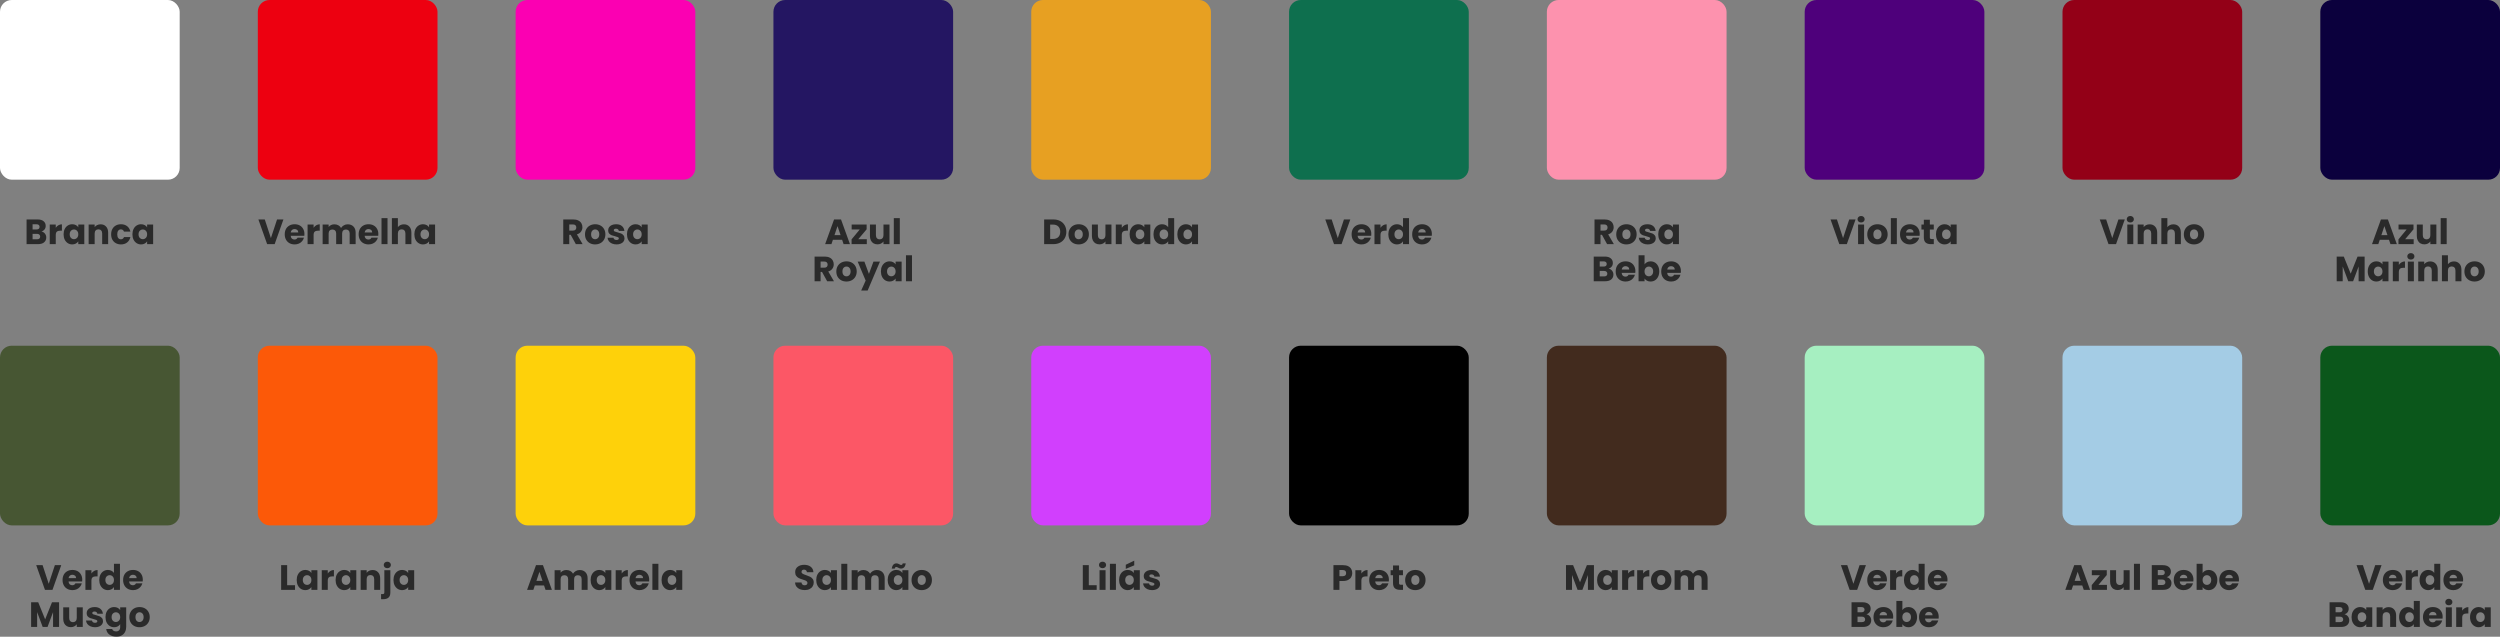 <svg xmlns="http://www.w3.org/2000/svg" width="1280" height="326" viewBox="0 0 1280 326" fill="none"><rect x="0" y="0" width="1280" height="326" fill="#808080" stroke="none"/><rect width="92" height="92" rx="6" fill="white"></rect><path d="M21.253 118.52C21.985 118.676 22.573 119.042 23.017 119.618C23.461 120.182 23.683 120.83 23.683 121.562C23.683 122.618 23.311 123.458 22.567 124.082C21.835 124.694 20.809 125 19.489 125H13.603V112.364H19.291C20.575 112.364 21.577 112.658 22.297 113.246C23.029 113.834 23.395 114.632 23.395 115.64C23.395 116.384 23.197 117.002 22.801 117.494C22.417 117.986 21.901 118.328 21.253 118.52ZM16.681 117.476H18.697C19.201 117.476 19.585 117.368 19.849 117.152C20.125 116.924 20.263 116.594 20.263 116.162C20.263 115.73 20.125 115.4 19.849 115.172C19.585 114.944 19.201 114.83 18.697 114.83H16.681V117.476ZM18.949 122.516C19.465 122.516 19.861 122.402 20.137 122.174C20.425 121.934 20.569 121.592 20.569 121.148C20.569 120.704 20.419 120.356 20.119 120.104C19.831 119.852 19.429 119.726 18.913 119.726H16.681V122.516H18.949ZM28.547 116.63C28.907 116.078 29.357 115.646 29.896 115.334C30.436 115.01 31.037 114.848 31.697 114.848V118.106H30.851C30.082 118.106 29.506 118.274 29.122 118.61C28.738 118.934 28.547 119.51 28.547 120.338V125H25.468V114.956H28.547V116.63ZM32.556 119.96C32.556 118.928 32.748 118.022 33.132 117.242C33.528 116.462 34.062 115.862 34.734 115.442C35.406 115.022 36.156 114.812 36.984 114.812C37.692 114.812 38.31 114.956 38.838 115.244C39.378 115.532 39.792 115.91 40.08 116.378V114.956H43.158V125H40.08V123.578C39.78 124.046 39.36 124.424 38.82 124.712C38.292 125 37.674 125.144 36.966 125.144C36.15 125.144 35.406 124.934 34.734 124.514C34.062 124.082 33.528 123.476 33.132 122.696C32.748 121.904 32.556 120.992 32.556 119.96ZM40.08 119.978C40.08 119.21 39.864 118.604 39.432 118.16C39.012 117.716 38.496 117.494 37.884 117.494C37.272 117.494 36.75 117.716 36.318 118.16C35.898 118.592 35.688 119.192 35.688 119.96C35.688 120.728 35.898 121.34 36.318 121.796C36.75 122.24 37.272 122.462 37.884 122.462C38.496 122.462 39.012 122.24 39.432 121.796C39.864 121.352 40.08 120.746 40.08 119.978ZM51.505 114.848C52.681 114.848 53.617 115.232 54.313 116C55.021 116.756 55.375 117.8 55.375 119.132V125H52.315V119.546C52.315 118.874 52.141 118.352 51.793 117.98C51.445 117.608 50.977 117.422 50.389 117.422C49.801 117.422 49.333 117.608 48.985 117.98C48.637 118.352 48.463 118.874 48.463 119.546V125H45.385V114.956H48.463V116.288C48.775 115.844 49.195 115.496 49.723 115.244C50.251 114.98 50.845 114.848 51.505 114.848ZM56.901 119.978C56.901 118.934 57.111 118.022 57.532 117.242C57.964 116.462 58.557 115.862 59.313 115.442C60.081 115.022 60.958 114.812 61.941 114.812C63.202 114.812 64.251 115.142 65.091 115.802C65.944 116.462 66.501 117.392 66.766 118.592H63.489C63.214 117.824 62.679 117.44 61.888 117.44C61.324 117.44 60.873 117.662 60.538 118.106C60.202 118.538 60.033 119.162 60.033 119.978C60.033 120.794 60.202 121.424 60.538 121.868C60.873 122.3 61.324 122.516 61.888 122.516C62.679 122.516 63.214 122.132 63.489 121.364H66.766C66.501 122.54 65.944 123.464 65.091 124.136C64.24 124.808 63.19 125.144 61.941 125.144C60.958 125.144 60.081 124.934 59.313 124.514C58.557 124.094 57.964 123.494 57.532 122.714C57.111 121.934 56.901 121.022 56.901 119.978ZM67.8 119.96C67.8 118.928 67.992 118.022 68.376 117.242C68.772 116.462 69.306 115.862 69.978 115.442C70.65 115.022 71.4 114.812 72.228 114.812C72.936 114.812 73.554 114.956 74.082 115.244C74.622 115.532 75.036 115.91 75.324 116.378V114.956H78.402V125H75.324V123.578C75.024 124.046 74.604 124.424 74.064 124.712C73.536 125 72.918 125.144 72.21 125.144C71.394 125.144 70.65 124.934 69.978 124.514C69.306 124.082 68.772 123.476 68.376 122.696C67.992 121.904 67.8 120.992 67.8 119.96ZM75.324 119.978C75.324 119.21 75.108 118.604 74.676 118.16C74.256 117.716 73.74 117.494 73.128 117.494C72.516 117.494 71.994 117.716 71.562 118.16C71.142 118.592 70.932 119.192 70.932 119.96C70.932 120.728 71.142 121.34 71.562 121.796C71.994 122.24 72.516 122.462 73.128 122.462C73.74 122.462 74.256 122.24 74.676 121.796C75.108 121.352 75.324 120.746 75.324 119.978Z" fill="#2A2A2A"></path><rect y="177" width="92" height="92" rx="6" fill="#475633"></rect><path d="M31.354 289.364L26.872 302H23.02L18.538 289.364H21.814L24.946 298.904L28.096 289.364H31.354ZM42.108 296.816C42.108 297.104 42.09 297.404 42.054 297.716H35.088C35.136 298.34 35.334 298.82 35.682 299.156C36.042 299.48 36.48 299.642 36.996 299.642C37.764 299.642 38.298 299.318 38.598 298.67H41.874C41.706 299.33 41.4 299.924 40.956 300.452C40.524 300.98 39.978 301.394 39.318 301.694C38.658 301.994 37.92 302.144 37.104 302.144C36.12 302.144 35.244 301.934 34.476 301.514C33.708 301.094 33.108 300.494 32.676 299.714C32.244 298.934 32.028 298.022 32.028 296.978C32.028 295.934 32.238 295.022 32.658 294.242C33.09 293.462 33.69 292.862 34.458 292.442C35.226 292.022 36.108 291.812 37.104 291.812C38.076 291.812 38.94 292.016 39.696 292.424C40.452 292.832 41.04 293.414 41.46 294.17C41.892 294.926 42.108 295.808 42.108 296.816ZM38.958 296.006C38.958 295.478 38.778 295.058 38.418 294.746C38.058 294.434 37.608 294.278 37.068 294.278C36.552 294.278 36.114 294.428 35.754 294.728C35.406 295.028 35.19 295.454 35.106 296.006H38.958ZM46.81 293.63C47.17 293.078 47.62 292.646 48.16 292.334C48.7 292.01 49.3 291.848 49.96 291.848V295.106H49.114C48.346 295.106 47.77 295.274 47.386 295.61C47.002 295.934 46.81 296.51 46.81 297.338V302H43.732V291.956H46.81V293.63ZM50.819 296.96C50.819 295.928 51.011 295.022 51.395 294.242C51.791 293.462 52.325 292.862 52.997 292.442C53.669 292.022 54.419 291.812 55.247 291.812C55.907 291.812 56.507 291.95 57.047 292.226C57.599 292.502 58.031 292.874 58.343 293.342V288.68H61.421V302H58.343V300.56C58.055 301.04 57.641 301.424 57.101 301.712C56.573 302 55.955 302.144 55.247 302.144C54.419 302.144 53.669 301.934 52.997 301.514C52.325 301.082 51.791 300.476 51.395 299.696C51.011 298.904 50.819 297.992 50.819 296.96ZM58.343 296.978C58.343 296.21 58.127 295.604 57.695 295.16C57.275 294.716 56.759 294.494 56.147 294.494C55.535 294.494 55.013 294.716 54.581 295.16C54.161 295.592 53.951 296.192 53.951 296.96C53.951 297.728 54.161 298.34 54.581 298.796C55.013 299.24 55.535 299.462 56.147 299.462C56.759 299.462 57.275 299.24 57.695 298.796C58.127 298.352 58.343 297.746 58.343 296.978ZM73.116 296.816C73.116 297.104 73.098 297.404 73.062 297.716H66.096C66.144 298.34 66.342 298.82 66.69 299.156C67.05 299.48 67.488 299.642 68.004 299.642C68.772 299.642 69.306 299.318 69.606 298.67H72.882C72.714 299.33 72.408 299.924 71.964 300.452C71.532 300.98 70.986 301.394 70.326 301.694C69.666 301.994 68.928 302.144 68.112 302.144C67.128 302.144 66.252 301.934 65.484 301.514C64.716 301.094 64.116 300.494 63.684 299.714C63.252 298.934 63.036 298.022 63.036 296.978C63.036 295.934 63.246 295.022 63.666 294.242C64.098 293.462 64.698 292.862 65.466 292.442C66.234 292.022 67.116 291.812 68.112 291.812C69.084 291.812 69.948 292.016 70.704 292.424C71.46 292.832 72.048 293.414 72.468 294.17C72.9 294.926 73.116 295.808 73.116 296.816ZM69.966 296.006C69.966 295.478 69.786 295.058 69.426 294.746C69.066 294.434 68.616 294.278 68.076 294.278C67.56 294.278 67.122 294.428 66.762 294.728C66.414 295.028 66.198 295.454 66.114 296.006H69.966ZM30.242 308.364V321H27.164V313.422L24.338 321H21.854L19.01 313.404V321H15.932V308.364H19.568L23.114 317.112L26.624 308.364H30.242ZM42.374 310.956V321H39.296V319.632C38.984 320.076 38.558 320.436 38.018 320.712C37.49 320.976 36.902 321.108 36.254 321.108C35.486 321.108 34.808 320.94 34.22 320.604C33.632 320.256 33.176 319.758 32.852 319.11C32.528 318.462 32.366 317.7 32.366 316.824V310.956H35.426V316.41C35.426 317.082 35.6 317.604 35.948 317.976C36.296 318.348 36.764 318.534 37.352 318.534C37.952 318.534 38.426 318.348 38.774 317.976C39.122 317.604 39.296 317.082 39.296 316.41V310.956H42.374ZM48.671 321.144C47.795 321.144 47.015 320.994 46.331 320.694C45.647 320.394 45.107 319.986 44.711 319.47C44.315 318.942 44.093 318.354 44.045 317.706H47.087C47.123 318.054 47.285 318.336 47.573 318.552C47.861 318.768 48.215 318.876 48.635 318.876C49.019 318.876 49.313 318.804 49.517 318.66C49.733 318.504 49.841 318.306 49.841 318.066C49.841 317.778 49.691 317.568 49.391 317.436C49.091 317.292 48.605 317.136 47.933 316.968C47.213 316.8 46.613 316.626 46.133 316.446C45.653 316.254 45.239 315.96 44.891 315.564C44.543 315.156 44.369 314.61 44.369 313.926C44.369 313.35 44.525 312.828 44.837 312.36C45.161 311.88 45.629 311.502 46.241 311.226C46.865 310.95 47.603 310.812 48.455 310.812C49.715 310.812 50.705 311.124 51.425 311.748C52.157 312.372 52.577 313.2 52.685 314.232H49.841C49.793 313.884 49.637 313.608 49.373 313.404C49.121 313.2 48.785 313.098 48.365 313.098C48.005 313.098 47.729 313.17 47.537 313.314C47.345 313.446 47.249 313.632 47.249 313.872C47.249 314.16 47.399 314.376 47.699 314.52C48.011 314.664 48.491 314.808 49.139 314.952C49.883 315.144 50.489 315.336 50.957 315.528C51.425 315.708 51.833 316.008 52.181 316.428C52.541 316.836 52.727 317.388 52.739 318.084C52.739 318.672 52.571 319.2 52.235 319.668C51.911 320.124 51.437 320.484 50.813 320.748C50.201 321.012 49.487 321.144 48.671 321.144ZM58.438 310.812C59.146 310.812 59.764 310.956 60.292 311.244C60.832 311.532 61.246 311.91 61.534 312.378V310.956H64.612V320.982C64.612 321.906 64.426 322.74 64.054 323.484C63.694 324.24 63.136 324.84 62.38 325.284C61.636 325.728 60.706 325.95 59.59 325.95C58.102 325.95 56.896 325.596 55.972 324.888C55.048 324.192 54.52 323.244 54.388 322.044H57.43C57.526 322.428 57.754 322.728 58.114 322.944C58.474 323.172 58.918 323.286 59.446 323.286C60.082 323.286 60.586 323.1 60.958 322.728C61.342 322.368 61.534 321.786 61.534 320.982V319.56C61.234 320.028 60.82 320.412 60.292 320.712C59.764 321 59.146 321.144 58.438 321.144C57.61 321.144 56.86 320.934 56.188 320.514C55.516 320.082 54.982 319.476 54.586 318.696C54.202 317.904 54.01 316.992 54.01 315.96C54.01 314.928 54.202 314.022 54.586 313.242C54.982 312.462 55.516 311.862 56.188 311.442C56.86 311.022 57.61 310.812 58.438 310.812ZM61.534 315.978C61.534 315.21 61.318 314.604 60.886 314.16C60.466 313.716 59.95 313.494 59.338 313.494C58.726 313.494 58.204 313.716 57.772 314.16C57.352 314.592 57.142 315.192 57.142 315.96C57.142 316.728 57.352 317.34 57.772 317.796C58.204 318.24 58.726 318.462 59.338 318.462C59.95 318.462 60.466 318.24 60.886 317.796C61.318 317.352 61.534 316.746 61.534 315.978ZM71.411 321.144C70.427 321.144 69.539 320.934 68.747 320.514C67.967 320.094 67.349 319.494 66.893 318.714C66.449 317.934 66.227 317.022 66.227 315.978C66.227 314.946 66.455 314.04 66.911 313.26C67.367 312.468 67.991 311.862 68.783 311.442C69.575 311.022 70.463 310.812 71.447 310.812C72.431 310.812 73.319 311.022 74.111 311.442C74.903 311.862 75.527 312.468 75.983 313.26C76.439 314.04 76.667 314.946 76.667 315.978C76.667 317.01 76.433 317.922 75.965 318.714C75.509 319.494 74.879 320.094 74.075 320.514C73.283 320.934 72.395 321.144 71.411 321.144ZM71.411 318.48C71.999 318.48 72.497 318.264 72.905 317.832C73.325 317.4 73.535 316.782 73.535 315.978C73.535 315.174 73.331 314.556 72.923 314.124C72.527 313.692 72.035 313.476 71.447 313.476C70.847 313.476 70.349 313.692 69.953 314.124C69.557 314.544 69.359 315.162 69.359 315.978C69.359 316.782 69.551 317.4 69.935 317.832C70.331 318.264 70.823 318.48 71.411 318.48Z" fill="#2A2A2A"></path><rect x="132" width="92" height="92" rx="6" fill="#ED0010"></rect><path d="M145.108 112.364L140.626 125H136.774L132.292 112.364H135.568L138.7 121.904L141.85 112.364H145.108ZM155.862 119.816C155.862 120.104 155.844 120.404 155.808 120.716H148.842C148.89 121.34 149.088 121.82 149.436 122.156C149.796 122.48 150.234 122.642 150.75 122.642C151.518 122.642 152.052 122.318 152.352 121.67H155.628C155.46 122.33 155.154 122.924 154.71 123.452C154.278 123.98 153.732 124.394 153.072 124.694C152.412 124.994 151.674 125.144 150.858 125.144C149.874 125.144 148.998 124.934 148.23 124.514C147.462 124.094 146.862 123.494 146.43 122.714C145.998 121.934 145.782 121.022 145.782 119.978C145.782 118.934 145.992 118.022 146.412 117.242C146.844 116.462 147.444 115.862 148.212 115.442C148.98 115.022 149.862 114.812 150.858 114.812C151.83 114.812 152.694 115.016 153.45 115.424C154.206 115.832 154.794 116.414 155.214 117.17C155.646 117.926 155.862 118.808 155.862 119.816ZM152.712 119.006C152.712 118.478 152.532 118.058 152.172 117.746C151.812 117.434 151.362 117.278 150.822 117.278C150.306 117.278 149.868 117.428 149.508 117.728C149.16 118.028 148.944 118.454 148.86 119.006H152.712ZM160.564 116.63C160.924 116.078 161.374 115.646 161.914 115.334C162.454 115.01 163.054 114.848 163.714 114.848V118.106H162.868C162.1 118.106 161.524 118.274 161.14 118.61C160.756 118.934 160.564 119.51 160.564 120.338V125H157.486V114.956H160.564V116.63ZM178.001 114.848C179.249 114.848 180.239 115.226 180.971 115.982C181.715 116.738 182.087 117.788 182.087 119.132V125H179.027V119.546C179.027 118.898 178.853 118.4 178.505 118.052C178.169 117.692 177.701 117.512 177.101 117.512C176.501 117.512 176.027 117.692 175.679 118.052C175.343 118.4 175.175 118.898 175.175 119.546V125H172.115V119.546C172.115 118.898 171.941 118.4 171.593 118.052C171.257 117.692 170.789 117.512 170.189 117.512C169.589 117.512 169.115 117.692 168.767 118.052C168.431 118.4 168.263 118.898 168.263 119.546V125H165.185V114.956H168.263V116.216C168.575 115.796 168.983 115.466 169.487 115.226C169.991 114.974 170.561 114.848 171.197 114.848C171.953 114.848 172.625 115.01 173.213 115.334C173.813 115.658 174.281 116.12 174.617 116.72C174.965 116.168 175.439 115.718 176.039 115.37C176.639 115.022 177.293 114.848 178.001 114.848ZM193.708 119.816C193.708 120.104 193.69 120.404 193.654 120.716H186.688C186.736 121.34 186.934 121.82 187.282 122.156C187.642 122.48 188.08 122.642 188.596 122.642C189.364 122.642 189.898 122.318 190.198 121.67H193.474C193.306 122.33 193 122.924 192.556 123.452C192.124 123.98 191.578 124.394 190.918 124.694C190.258 124.994 189.52 125.144 188.704 125.144C187.72 125.144 186.844 124.934 186.076 124.514C185.308 124.094 184.708 123.494 184.276 122.714C183.844 121.934 183.628 121.022 183.628 119.978C183.628 118.934 183.838 118.022 184.258 117.242C184.69 116.462 185.29 115.862 186.058 115.442C186.826 115.022 187.708 114.812 188.704 114.812C189.676 114.812 190.54 115.016 191.296 115.424C192.052 115.832 192.64 116.414 193.06 117.17C193.492 117.926 193.708 118.808 193.708 119.816ZM190.558 119.006C190.558 118.478 190.378 118.058 190.018 117.746C189.658 117.434 189.208 117.278 188.668 117.278C188.152 117.278 187.714 117.428 187.354 117.728C187.006 118.028 186.79 118.454 186.706 119.006H190.558ZM198.41 111.68V125H195.332V111.68H198.41ZM206.814 114.848C207.966 114.848 208.89 115.232 209.586 116C210.282 116.756 210.63 117.8 210.63 119.132V125H207.57V119.546C207.57 118.874 207.396 118.352 207.048 117.98C206.7 117.608 206.232 117.422 205.644 117.422C205.056 117.422 204.588 117.608 204.24 117.98C203.892 118.352 203.718 118.874 203.718 119.546V125H200.64V111.68H203.718V116.306C204.03 115.862 204.456 115.508 204.996 115.244C205.536 114.98 206.142 114.848 206.814 114.848ZM212.157 119.96C212.157 118.928 212.349 118.022 212.733 117.242C213.129 116.462 213.663 115.862 214.335 115.442C215.007 115.022 215.757 114.812 216.585 114.812C217.293 114.812 217.911 114.956 218.439 115.244C218.979 115.532 219.393 115.91 219.681 116.378V114.956H222.759V125H219.681V123.578C219.381 124.046 218.961 124.424 218.421 124.712C217.893 125 217.275 125.144 216.567 125.144C215.751 125.144 215.007 124.934 214.335 124.514C213.663 124.082 213.129 123.476 212.733 122.696C212.349 121.904 212.157 120.992 212.157 119.96ZM219.681 119.978C219.681 119.21 219.465 118.604 219.033 118.16C218.613 117.716 218.097 117.494 217.485 117.494C216.873 117.494 216.351 117.716 215.919 118.16C215.499 118.592 215.289 119.192 215.289 119.96C215.289 120.728 215.499 121.34 215.919 121.796C216.351 122.24 216.873 122.462 217.485 122.462C218.097 122.462 218.613 122.24 219.033 121.796C219.465 121.352 219.681 120.746 219.681 119.978Z" fill="#2A2A2A"></path><rect x="132" y="177" width="92" height="92" rx="6" fill="#FC5908"></rect><path d="M147.02 299.624H151.052V302H143.942V289.364H147.02V299.624ZM151.908 296.96C151.908 295.928 152.1 295.022 152.484 294.242C152.88 293.462 153.414 292.862 154.086 292.442C154.758 292.022 155.508 291.812 156.336 291.812C157.044 291.812 157.662 291.956 158.19 292.244C158.73 292.532 159.144 292.91 159.432 293.378V291.956H162.51V302H159.432V300.578C159.132 301.046 158.712 301.424 158.172 301.712C157.644 302 157.026 302.144 156.318 302.144C155.502 302.144 154.758 301.934 154.086 301.514C153.414 301.082 152.88 300.476 152.484 299.696C152.1 298.904 151.908 297.992 151.908 296.96ZM159.432 296.978C159.432 296.21 159.216 295.604 158.784 295.16C158.364 294.716 157.848 294.494 157.236 294.494C156.624 294.494 156.102 294.716 155.67 295.16C155.25 295.592 155.04 296.192 155.04 296.96C155.04 297.728 155.25 298.34 155.67 298.796C156.102 299.24 156.624 299.462 157.236 299.462C157.848 299.462 158.364 299.24 158.784 298.796C159.216 298.352 159.432 297.746 159.432 296.978ZM167.815 293.63C168.175 293.078 168.625 292.646 169.165 292.334C169.705 292.01 170.305 291.848 170.965 291.848V295.106H170.119C169.351 295.106 168.775 295.274 168.391 295.61C168.007 295.934 167.815 296.51 167.815 297.338V302H164.737V291.956H167.815V293.63ZM171.824 296.96C171.824 295.928 172.016 295.022 172.4 294.242C172.796 293.462 173.33 292.862 174.002 292.442C174.674 292.022 175.424 291.812 176.252 291.812C176.96 291.812 177.578 291.956 178.106 292.244C178.646 292.532 179.06 292.91 179.348 293.378V291.956H182.426V302H179.348V300.578C179.048 301.046 178.628 301.424 178.088 301.712C177.56 302 176.942 302.144 176.234 302.144C175.418 302.144 174.674 301.934 174.002 301.514C173.33 301.082 172.796 300.476 172.4 299.696C172.016 298.904 171.824 297.992 171.824 296.96ZM179.348 296.978C179.348 296.21 179.132 295.604 178.7 295.16C178.28 294.716 177.764 294.494 177.152 294.494C176.54 294.494 176.018 294.716 175.586 295.16C175.166 295.592 174.956 296.192 174.956 296.96C174.956 297.728 175.166 298.34 175.586 298.796C176.018 299.24 176.54 299.462 177.152 299.462C177.764 299.462 178.28 299.24 178.7 298.796C179.132 298.352 179.348 297.746 179.348 296.978ZM190.773 291.848C191.949 291.848 192.885 292.232 193.581 293C194.289 293.756 194.643 294.8 194.643 296.132V302H191.583V296.546C191.583 295.874 191.409 295.352 191.061 294.98C190.713 294.608 190.245 294.422 189.657 294.422C189.069 294.422 188.601 294.608 188.253 294.98C187.905 295.352 187.731 295.874 187.731 296.546V302H184.653V291.956H187.731V293.288C188.043 292.844 188.463 292.496 188.991 292.244C189.519 291.98 190.113 291.848 190.773 291.848ZM198.312 290.912C197.772 290.912 197.328 290.756 196.98 290.444C196.644 290.12 196.476 289.724 196.476 289.256C196.476 288.776 196.644 288.38 196.98 288.068C197.328 287.744 197.772 287.582 198.312 287.582C198.84 287.582 199.272 287.744 199.608 288.068C199.956 288.38 200.13 288.776 200.13 289.256C200.13 289.724 199.956 290.12 199.608 290.444C199.272 290.756 198.84 290.912 198.312 290.912ZM199.86 303.296C199.86 304.532 199.548 305.42 198.924 305.96C198.3 306.512 197.43 306.788 196.314 306.788H195.108V304.178H195.846C196.182 304.178 196.422 304.112 196.566 303.98C196.71 303.848 196.782 303.632 196.782 303.332V291.956H199.86V303.296ZM201.461 296.96C201.461 295.928 201.653 295.022 202.037 294.242C202.433 293.462 202.967 292.862 203.639 292.442C204.311 292.022 205.061 291.812 205.889 291.812C206.597 291.812 207.215 291.956 207.743 292.244C208.283 292.532 208.697 292.91 208.985 293.378V291.956H212.063V302H208.985V300.578C208.685 301.046 208.265 301.424 207.725 301.712C207.197 302 206.579 302.144 205.871 302.144C205.055 302.144 204.311 301.934 203.639 301.514C202.967 301.082 202.433 300.476 202.037 299.696C201.653 298.904 201.461 297.992 201.461 296.96ZM208.985 296.978C208.985 296.21 208.769 295.604 208.337 295.16C207.917 294.716 207.401 294.494 206.789 294.494C206.177 294.494 205.655 294.716 205.223 295.16C204.803 295.592 204.593 296.192 204.593 296.96C204.593 297.728 204.803 298.34 205.223 298.796C205.655 299.24 206.177 299.462 206.789 299.462C207.401 299.462 207.917 299.24 208.337 298.796C208.769 298.352 208.985 297.746 208.985 296.978Z" fill="#2A2A2A"></path><rect x="264" width="92" height="92" rx="6" fill="#FB00B2"></rect><path d="M294.831 125L292.203 120.23H291.465V125H288.387V112.364H293.553C294.549 112.364 295.395 112.538 296.091 112.886C296.799 113.234 297.327 113.714 297.675 114.326C298.023 114.926 298.197 115.598 298.197 116.342C298.197 117.182 297.957 117.932 297.477 118.592C297.009 119.252 296.313 119.72 295.389 119.996L298.305 125H294.831ZM291.465 118.052H293.373C293.937 118.052 294.357 117.914 294.633 117.638C294.921 117.362 295.065 116.972 295.065 116.468C295.065 115.988 294.921 115.61 294.633 115.334C294.357 115.058 293.937 114.92 293.373 114.92H291.465V118.052ZM304.702 125.144C303.718 125.144 302.83 124.934 302.038 124.514C301.258 124.094 300.64 123.494 300.184 122.714C299.74 121.934 299.518 121.022 299.518 119.978C299.518 118.946 299.746 118.04 300.202 117.26C300.658 116.468 301.282 115.862 302.074 115.442C302.866 115.022 303.754 114.812 304.738 114.812C305.722 114.812 306.61 115.022 307.402 115.442C308.194 115.862 308.818 116.468 309.274 117.26C309.73 118.04 309.958 118.946 309.958 119.978C309.958 121.01 309.724 121.922 309.256 122.714C308.8 123.494 308.17 124.094 307.366 124.514C306.574 124.934 305.686 125.144 304.702 125.144ZM304.702 122.48C305.29 122.48 305.788 122.264 306.196 121.832C306.616 121.4 306.826 120.782 306.826 119.978C306.826 119.174 306.622 118.556 306.214 118.124C305.818 117.692 305.326 117.476 304.738 117.476C304.138 117.476 303.64 117.692 303.244 118.124C302.848 118.544 302.65 119.162 302.65 119.978C302.65 120.782 302.842 121.4 303.226 121.832C303.622 122.264 304.114 122.48 304.702 122.48ZM315.677 125.144C314.801 125.144 314.021 124.994 313.337 124.694C312.653 124.394 312.113 123.986 311.717 123.47C311.321 122.942 311.099 122.354 311.051 121.706H314.093C314.129 122.054 314.291 122.336 314.579 122.552C314.867 122.768 315.221 122.876 315.641 122.876C316.025 122.876 316.319 122.804 316.523 122.66C316.739 122.504 316.847 122.306 316.847 122.066C316.847 121.778 316.697 121.568 316.397 121.436C316.097 121.292 315.611 121.136 314.939 120.968C314.219 120.8 313.619 120.626 313.139 120.446C312.659 120.254 312.245 119.96 311.897 119.564C311.549 119.156 311.375 118.61 311.375 117.926C311.375 117.35 311.531 116.828 311.843 116.36C312.167 115.88 312.635 115.502 313.247 115.226C313.871 114.95 314.609 114.812 315.461 114.812C316.721 114.812 317.711 115.124 318.431 115.748C319.163 116.372 319.583 117.2 319.691 118.232H316.847C316.799 117.884 316.643 117.608 316.379 117.404C316.127 117.2 315.791 117.098 315.371 117.098C315.011 117.098 314.735 117.17 314.543 117.314C314.351 117.446 314.255 117.632 314.255 117.872C314.255 118.16 314.405 118.376 314.705 118.52C315.017 118.664 315.497 118.808 316.145 118.952C316.889 119.144 317.495 119.336 317.963 119.528C318.431 119.708 318.839 120.008 319.187 120.428C319.547 120.836 319.733 121.388 319.745 122.084C319.745 122.672 319.577 123.2 319.241 123.668C318.917 124.124 318.443 124.484 317.819 124.748C317.207 125.012 316.493 125.144 315.677 125.144ZM321.016 119.96C321.016 118.928 321.208 118.022 321.592 117.242C321.988 116.462 322.522 115.862 323.194 115.442C323.866 115.022 324.616 114.812 325.444 114.812C326.152 114.812 326.77 114.956 327.298 115.244C327.838 115.532 328.252 115.91 328.54 116.378V114.956H331.618V125H328.54V123.578C328.24 124.046 327.82 124.424 327.28 124.712C326.752 125 326.134 125.144 325.426 125.144C324.61 125.144 323.866 124.934 323.194 124.514C322.522 124.082 321.988 123.476 321.592 122.696C321.208 121.904 321.016 120.992 321.016 119.96ZM328.54 119.978C328.54 119.21 328.324 118.604 327.892 118.16C327.472 117.716 326.956 117.494 326.344 117.494C325.732 117.494 325.21 117.716 324.778 118.16C324.358 118.592 324.148 119.192 324.148 119.96C324.148 120.728 324.358 121.34 324.778 121.796C325.21 122.24 325.732 122.462 326.344 122.462C326.956 122.462 327.472 122.24 327.892 121.796C328.324 121.352 328.54 120.746 328.54 119.978Z" fill="#2A2A2A"></path><rect x="264" y="177" width="92" height="92" rx="6" fill="#FED10A"></rect><path d="M278.552 299.768H273.836L273.08 302H269.858L274.43 289.364H277.994L282.566 302H279.308L278.552 299.768ZM277.76 297.392L276.194 292.766L274.646 297.392H277.76ZM296.774 291.848C298.022 291.848 299.012 292.226 299.744 292.982C300.488 293.738 300.86 294.788 300.86 296.132V302H297.8V296.546C297.8 295.898 297.626 295.4 297.278 295.052C296.942 294.692 296.474 294.512 295.874 294.512C295.274 294.512 294.8 294.692 294.452 295.052C294.116 295.4 293.948 295.898 293.948 296.546V302H290.888V296.546C290.888 295.898 290.714 295.4 290.366 295.052C290.03 294.692 289.562 294.512 288.962 294.512C288.362 294.512 287.888 294.692 287.54 295.052C287.204 295.4 287.036 295.898 287.036 296.546V302H283.958V291.956H287.036V293.216C287.348 292.796 287.756 292.466 288.26 292.226C288.764 291.974 289.334 291.848 289.97 291.848C290.726 291.848 291.398 292.01 291.986 292.334C292.586 292.658 293.054 293.12 293.39 293.72C293.738 293.168 294.212 292.718 294.812 292.37C295.412 292.022 296.066 291.848 296.774 291.848ZM302.4 296.96C302.4 295.928 302.592 295.022 302.976 294.242C303.372 293.462 303.906 292.862 304.578 292.442C305.25 292.022 306 291.812 306.828 291.812C307.536 291.812 308.154 291.956 308.682 292.244C309.222 292.532 309.636 292.91 309.924 293.378V291.956H313.002V302H309.924V300.578C309.624 301.046 309.204 301.424 308.664 301.712C308.136 302 307.518 302.144 306.81 302.144C305.994 302.144 305.25 301.934 304.578 301.514C303.906 301.082 303.372 300.476 302.976 299.696C302.592 298.904 302.4 297.992 302.4 296.96ZM309.924 296.978C309.924 296.21 309.708 295.604 309.276 295.16C308.856 294.716 308.34 294.494 307.728 294.494C307.116 294.494 306.594 294.716 306.162 295.16C305.742 295.592 305.532 296.192 305.532 296.96C305.532 297.728 305.742 298.34 306.162 298.796C306.594 299.24 307.116 299.462 307.728 299.462C308.34 299.462 308.856 299.24 309.276 298.796C309.708 298.352 309.924 297.746 309.924 296.978ZM318.307 293.63C318.667 293.078 319.117 292.646 319.657 292.334C320.197 292.01 320.797 291.848 321.457 291.848V295.106H320.611C319.843 295.106 319.267 295.274 318.883 295.61C318.499 295.934 318.307 296.51 318.307 297.338V302H315.229V291.956H318.307V293.63ZM332.396 296.816C332.396 297.104 332.379 297.404 332.343 297.716H325.377C325.425 298.34 325.623 298.82 325.971 299.156C326.331 299.48 326.769 299.642 327.285 299.642C328.053 299.642 328.587 299.318 328.887 298.67H332.163C331.995 299.33 331.689 299.924 331.245 300.452C330.813 300.98 330.267 301.394 329.607 301.694C328.947 301.994 328.209 302.144 327.393 302.144C326.409 302.144 325.533 301.934 324.765 301.514C323.997 301.094 323.397 300.494 322.965 299.714C322.533 298.934 322.317 298.022 322.317 296.978C322.317 295.934 322.527 295.022 322.947 294.242C323.379 293.462 323.979 292.862 324.747 292.442C325.515 292.022 326.397 291.812 327.393 291.812C328.365 291.812 329.229 292.016 329.985 292.424C330.741 292.832 331.329 293.414 331.749 294.17C332.181 294.926 332.396 295.808 332.396 296.816ZM329.247 296.006C329.247 295.478 329.067 295.058 328.707 294.746C328.347 294.434 327.897 294.278 327.357 294.278C326.841 294.278 326.403 294.428 326.043 294.728C325.695 295.028 325.479 295.454 325.395 296.006H329.247ZM337.098 288.68V302H334.02V288.68H337.098ZM338.717 296.96C338.717 295.928 338.909 295.022 339.293 294.242C339.689 293.462 340.223 292.862 340.895 292.442C341.567 292.022 342.317 291.812 343.145 291.812C343.853 291.812 344.471 291.956 344.999 292.244C345.539 292.532 345.953 292.91 346.241 293.378V291.956H349.319V302H346.241V300.578C345.941 301.046 345.521 301.424 344.981 301.712C344.453 302 343.835 302.144 343.127 302.144C342.311 302.144 341.567 301.934 340.895 301.514C340.223 301.082 339.689 300.476 339.293 299.696C338.909 298.904 338.717 297.992 338.717 296.96ZM346.241 296.978C346.241 296.21 346.025 295.604 345.593 295.16C345.173 294.716 344.657 294.494 344.045 294.494C343.433 294.494 342.911 294.716 342.479 295.16C342.059 295.592 341.849 296.192 341.849 296.96C341.849 297.728 342.059 298.34 342.479 298.796C342.911 299.24 343.433 299.462 344.045 299.462C344.657 299.462 345.173 299.24 345.593 298.796C346.025 298.352 346.241 297.746 346.241 296.978Z" fill="#2A2A2A"></path><rect x="396" width="92" height="92" rx="6" fill="#241662"></rect><path d="M431.163 122.768H426.447L425.691 125H422.469L427.041 112.364H430.605L435.177 125H431.919L431.163 122.768ZM430.371 120.392L428.805 115.766L427.257 120.392H430.371ZM439.448 122.462H443.804V125H436.01V122.552L440.186 117.494H436.046V114.956H443.714V117.404L439.448 122.462ZM455.416 114.956V125H452.338V123.632C452.026 124.076 451.6 124.436 451.06 124.712C450.532 124.976 449.944 125.108 449.296 125.108C448.528 125.108 447.85 124.94 447.262 124.604C446.674 124.256 446.218 123.758 445.894 123.11C445.57 122.462 445.408 121.7 445.408 120.824V114.956H448.468V120.41C448.468 121.082 448.642 121.604 448.99 121.976C449.338 122.348 449.806 122.534 450.394 122.534C450.994 122.534 451.468 122.348 451.816 121.976C452.164 121.604 452.338 121.082 452.338 120.41V114.956H455.416ZM460.705 111.68V125H457.627V111.68H460.705ZM423.509 144L420.881 139.23H420.143V144H417.065V131.364H422.231C423.227 131.364 424.073 131.538 424.769 131.886C425.477 132.234 426.005 132.714 426.353 133.326C426.701 133.926 426.875 134.598 426.875 135.342C426.875 136.182 426.635 136.932 426.155 137.592C425.687 138.252 424.991 138.72 424.067 138.996L426.983 144H423.509ZM420.143 137.052H422.051C422.615 137.052 423.035 136.914 423.311 136.638C423.599 136.362 423.743 135.972 423.743 135.468C423.743 134.988 423.599 134.61 423.311 134.334C423.035 134.058 422.615 133.92 422.051 133.92H420.143V137.052ZM433.379 144.144C432.395 144.144 431.507 143.934 430.715 143.514C429.935 143.094 429.317 142.494 428.861 141.714C428.417 140.934 428.195 140.022 428.195 138.978C428.195 137.946 428.423 137.04 428.879 136.26C429.335 135.468 429.959 134.862 430.751 134.442C431.543 134.022 432.431 133.812 433.415 133.812C434.399 133.812 435.287 134.022 436.079 134.442C436.871 134.862 437.495 135.468 437.951 136.26C438.407 137.04 438.635 137.946 438.635 138.978C438.635 140.01 438.401 140.922 437.933 141.714C437.477 142.494 436.847 143.094 436.043 143.514C435.251 143.934 434.363 144.144 433.379 144.144ZM433.379 141.48C433.967 141.48 434.465 141.264 434.873 140.832C435.293 140.4 435.503 139.782 435.503 138.978C435.503 138.174 435.299 137.556 434.891 137.124C434.495 136.692 434.003 136.476 433.415 136.476C432.815 136.476 432.317 136.692 431.921 137.124C431.525 137.544 431.327 138.162 431.327 138.978C431.327 139.782 431.519 140.4 431.903 140.832C432.299 141.264 432.791 141.48 433.379 141.48ZM450.528 133.956L444.228 148.77H440.916L443.22 143.658L439.134 133.956H442.572L444.894 140.238L447.198 133.956H450.528ZM451.029 138.96C451.029 137.928 451.221 137.022 451.605 136.242C452.001 135.462 452.535 134.862 453.207 134.442C453.879 134.022 454.629 133.812 455.457 133.812C456.165 133.812 456.783 133.956 457.311 134.244C457.851 134.532 458.265 134.91 458.553 135.378V133.956H461.631V144H458.553V142.578C458.253 143.046 457.833 143.424 457.293 143.712C456.765 144 456.147 144.144 455.439 144.144C454.623 144.144 453.879 143.934 453.207 143.514C452.535 143.082 452.001 142.476 451.605 141.696C451.221 140.904 451.029 139.992 451.029 138.96ZM458.553 138.978C458.553 138.21 458.337 137.604 457.905 137.16C457.485 136.716 456.969 136.494 456.357 136.494C455.745 136.494 455.223 136.716 454.791 137.16C454.371 137.592 454.161 138.192 454.161 138.96C454.161 139.728 454.371 140.34 454.791 140.796C455.223 141.24 455.745 141.462 456.357 141.462C456.969 141.462 457.485 141.24 457.905 140.796C458.337 140.352 458.553 139.746 458.553 138.978ZM466.936 130.68V144H463.858V130.68H466.936Z" fill="#2A2A2A"></path><rect x="396" y="177" width="92" height="92" rx="6" fill="#FC5766"></rect><path d="M412.022 302.126C411.098 302.126 410.27 301.976 409.538 301.676C408.806 301.376 408.218 300.932 407.774 300.344C407.342 299.756 407.114 299.048 407.09 298.22H410.366C410.414 298.688 410.576 299.048 410.852 299.3C411.128 299.54 411.488 299.66 411.932 299.66C412.388 299.66 412.748 299.558 413.012 299.354C413.276 299.138 413.408 298.844 413.408 298.472C413.408 298.16 413.3 297.902 413.084 297.698C412.88 297.494 412.622 297.326 412.31 297.194C412.01 297.062 411.578 296.912 411.014 296.744C410.198 296.492 409.532 296.24 409.016 295.988C408.5 295.736 408.056 295.364 407.684 294.872C407.312 294.38 407.126 293.738 407.126 292.946C407.126 291.77 407.552 290.852 408.404 290.192C409.256 289.52 410.366 289.184 411.734 289.184C413.126 289.184 414.248 289.52 415.1 290.192C415.952 290.852 416.408 291.776 416.468 292.964H413.138C413.114 292.556 412.964 292.238 412.688 292.01C412.412 291.77 412.058 291.65 411.626 291.65C411.254 291.65 410.954 291.752 410.726 291.956C410.498 292.148 410.384 292.43 410.384 292.802C410.384 293.21 410.576 293.528 410.96 293.756C411.344 293.984 411.944 294.23 412.76 294.494C413.576 294.77 414.236 295.034 414.74 295.286C415.256 295.538 415.7 295.904 416.072 296.384C416.444 296.864 416.63 297.482 416.63 298.238C416.63 298.958 416.444 299.612 416.072 300.2C415.712 300.788 415.184 301.256 414.488 301.604C413.792 301.952 412.97 302.126 412.022 302.126ZM417.912 296.96C417.912 295.928 418.104 295.022 418.488 294.242C418.884 293.462 419.418 292.862 420.09 292.442C420.762 292.022 421.512 291.812 422.34 291.812C423.048 291.812 423.666 291.956 424.194 292.244C424.734 292.532 425.148 292.91 425.436 293.378V291.956H428.514V302H425.436V300.578C425.136 301.046 424.716 301.424 424.176 301.712C423.648 302 423.03 302.144 422.322 302.144C421.506 302.144 420.762 301.934 420.09 301.514C419.418 301.082 418.884 300.476 418.488 299.696C418.104 298.904 417.912 297.992 417.912 296.96ZM425.436 296.978C425.436 296.21 425.22 295.604 424.788 295.16C424.368 294.716 423.852 294.494 423.24 294.494C422.628 294.494 422.106 294.716 421.674 295.16C421.254 295.592 421.044 296.192 421.044 296.96C421.044 297.728 421.254 298.34 421.674 298.796C422.106 299.24 422.628 299.462 423.24 299.462C423.852 299.462 424.368 299.24 424.788 298.796C425.22 298.352 425.436 297.746 425.436 296.978ZM433.819 288.68V302H430.741V288.68H433.819ZM448.866 291.848C450.114 291.848 451.104 292.226 451.836 292.982C452.58 293.738 452.952 294.788 452.952 296.132V302H449.892V296.546C449.892 295.898 449.718 295.4 449.37 295.052C449.034 294.692 448.566 294.512 447.966 294.512C447.366 294.512 446.892 294.692 446.544 295.052C446.208 295.4 446.04 295.898 446.04 296.546V302H442.98V296.546C442.98 295.898 442.806 295.4 442.458 295.052C442.122 294.692 441.654 294.512 441.054 294.512C440.454 294.512 439.98 294.692 439.632 295.052C439.296 295.4 439.128 295.898 439.128 296.546V302H436.05V291.956H439.128V293.216C439.44 292.796 439.848 292.466 440.352 292.226C440.856 291.974 441.426 291.848 442.062 291.848C442.818 291.848 443.49 292.01 444.078 292.334C444.678 292.658 445.146 293.12 445.482 293.72C445.83 293.168 446.304 292.718 446.904 292.37C447.504 292.022 448.158 291.848 448.866 291.848ZM454.492 296.96C454.492 295.928 454.684 295.022 455.068 294.242C455.464 293.462 455.998 292.862 456.67 292.442C457.342 292.022 458.092 291.812 458.92 291.812C459.628 291.812 460.246 291.956 460.774 292.244C461.314 292.532 461.728 292.91 462.016 293.378V291.956H465.094V302H462.016V300.578C461.716 301.046 461.296 301.424 460.756 301.712C460.228 302 459.61 302.144 458.902 302.144C458.086 302.144 457.342 301.934 456.67 301.514C455.998 301.082 455.464 300.476 455.068 299.696C454.684 298.904 454.492 297.992 454.492 296.96ZM462.016 296.978C462.016 296.21 461.8 295.604 461.368 295.16C460.948 294.716 460.432 294.494 459.82 294.494C459.208 294.494 458.686 294.716 458.254 295.16C457.834 295.592 457.624 296.192 457.624 296.96C457.624 297.728 457.834 298.34 458.254 298.796C458.686 299.24 459.208 299.462 459.82 299.462C460.432 299.462 460.948 299.24 461.368 298.796C461.8 298.352 462.016 297.746 462.016 296.978ZM456.562 291.11C456.85 289.334 457.678 288.446 459.046 288.446C459.31 288.446 459.538 288.488 459.73 288.572C459.934 288.644 460.18 288.758 460.468 288.914C460.684 289.034 460.858 289.124 460.99 289.184C461.122 289.232 461.26 289.256 461.404 289.256C461.848 289.256 462.106 288.986 462.178 288.446H463.762C463.474 290.222 462.646 291.11 461.278 291.11C461.014 291.11 460.78 291.074 460.576 291.002C460.384 290.918 460.144 290.798 459.856 290.642C459.64 290.522 459.466 290.438 459.334 290.39C459.202 290.33 459.064 290.3 458.92 290.3C458.476 290.3 458.212 290.57 458.128 291.11H456.562ZM471.893 302.144C470.909 302.144 470.021 301.934 469.229 301.514C468.449 301.094 467.831 300.494 467.375 299.714C466.931 298.934 466.709 298.022 466.709 296.978C466.709 295.946 466.937 295.04 467.393 294.26C467.849 293.468 468.473 292.862 469.265 292.442C470.057 292.022 470.945 291.812 471.929 291.812C472.913 291.812 473.801 292.022 474.593 292.442C475.385 292.862 476.009 293.468 476.465 294.26C476.921 295.04 477.149 295.946 477.149 296.978C477.149 298.01 476.915 298.922 476.447 299.714C475.991 300.494 475.361 301.094 474.557 301.514C473.765 301.934 472.877 302.144 471.893 302.144ZM471.893 299.48C472.481 299.48 472.979 299.264 473.387 298.832C473.807 298.4 474.017 297.782 474.017 296.978C474.017 296.174 473.813 295.556 473.405 295.124C473.009 294.692 472.517 294.476 471.929 294.476C471.329 294.476 470.831 294.692 470.435 295.124C470.039 295.544 469.841 296.162 469.841 296.978C469.841 297.782 470.033 298.4 470.417 298.832C470.813 299.264 471.305 299.48 471.893 299.48Z" fill="#2A2A2A"></path><rect x="528" width="92" height="92" rx="6" fill="#E7A022"></rect><path d="M539.341 112.364C540.673 112.364 541.837 112.628 542.833 113.156C543.829 113.684 544.597 114.428 545.137 115.388C545.689 116.336 545.965 117.434 545.965 118.682C545.965 119.918 545.689 121.016 545.137 121.976C544.597 122.936 543.823 123.68 542.815 124.208C541.819 124.736 540.661 125 539.341 125H534.607V112.364H539.341ZM539.143 122.336C540.307 122.336 541.213 122.018 541.861 121.382C542.509 120.746 542.833 119.846 542.833 118.682C542.833 117.518 542.509 116.612 541.861 115.964C541.213 115.316 540.307 114.992 539.143 114.992H537.685V122.336H539.143ZM552.257 125.144C551.273 125.144 550.385 124.934 549.593 124.514C548.813 124.094 548.195 123.494 547.739 122.714C547.295 121.934 547.073 121.022 547.073 119.978C547.073 118.946 547.301 118.04 547.757 117.26C548.213 116.468 548.837 115.862 549.629 115.442C550.421 115.022 551.309 114.812 552.293 114.812C553.277 114.812 554.165 115.022 554.957 115.442C555.749 115.862 556.373 116.468 556.829 117.26C557.285 118.04 557.513 118.946 557.513 119.978C557.513 121.01 557.279 121.922 556.811 122.714C556.355 123.494 555.725 124.094 554.921 124.514C554.129 124.934 553.241 125.144 552.257 125.144ZM552.257 122.48C552.845 122.48 553.343 122.264 553.751 121.832C554.171 121.4 554.381 120.782 554.381 119.978C554.381 119.174 554.177 118.556 553.769 118.124C553.373 117.692 552.881 117.476 552.293 117.476C551.693 117.476 551.195 117.692 550.799 118.124C550.403 118.544 550.205 119.162 550.205 119.978C550.205 120.782 550.397 121.4 550.781 121.832C551.177 122.264 551.669 122.48 552.257 122.48ZM569.064 114.956V125H565.986V123.632C565.674 124.076 565.248 124.436 564.708 124.712C564.18 124.976 563.592 125.108 562.944 125.108C562.176 125.108 561.498 124.94 560.91 124.604C560.322 124.256 559.866 123.758 559.542 123.11C559.218 122.462 559.056 121.7 559.056 120.824V114.956H562.116V120.41C562.116 121.082 562.29 121.604 562.638 121.976C562.986 122.348 563.454 122.534 564.042 122.534C564.642 122.534 565.116 122.348 565.464 121.976C565.812 121.604 565.986 121.082 565.986 120.41V114.956H569.064ZM574.353 116.63C574.713 116.078 575.163 115.646 575.703 115.334C576.243 115.01 576.843 114.848 577.503 114.848V118.106H576.657C575.889 118.106 575.313 118.274 574.929 118.61C574.545 118.934 574.353 119.51 574.353 120.338V125H571.275V114.956H574.353V116.63ZM578.362 119.96C578.362 118.928 578.554 118.022 578.938 117.242C579.334 116.462 579.868 115.862 580.54 115.442C581.212 115.022 581.962 114.812 582.79 114.812C583.498 114.812 584.116 114.956 584.644 115.244C585.184 115.532 585.598 115.91 585.886 116.378V114.956H588.964V125H585.886V123.578C585.586 124.046 585.166 124.424 584.626 124.712C584.098 125 583.48 125.144 582.772 125.144C581.956 125.144 581.212 124.934 580.54 124.514C579.868 124.082 579.334 123.476 578.938 122.696C578.554 121.904 578.362 120.992 578.362 119.96ZM585.886 119.978C585.886 119.21 585.67 118.604 585.238 118.16C584.818 117.716 584.302 117.494 583.69 117.494C583.078 117.494 582.556 117.716 582.124 118.16C581.704 118.592 581.494 119.192 581.494 119.96C581.494 120.728 581.704 121.34 582.124 121.796C582.556 122.24 583.078 122.462 583.69 122.462C584.302 122.462 584.818 122.24 585.238 121.796C585.67 121.352 585.886 120.746 585.886 119.978ZM590.579 119.96C590.579 118.928 590.771 118.022 591.155 117.242C591.551 116.462 592.085 115.862 592.757 115.442C593.429 115.022 594.179 114.812 595.007 114.812C595.667 114.812 596.267 114.95 596.807 115.226C597.359 115.502 597.791 115.874 598.103 116.342V111.68H601.181V125H598.103V123.56C597.815 124.04 597.401 124.424 596.861 124.712C596.333 125 595.715 125.144 595.007 125.144C594.179 125.144 593.429 124.934 592.757 124.514C592.085 124.082 591.551 123.476 591.155 122.696C590.771 121.904 590.579 120.992 590.579 119.96ZM598.103 119.978C598.103 119.21 597.887 118.604 597.455 118.16C597.035 117.716 596.519 117.494 595.907 117.494C595.295 117.494 594.773 117.716 594.341 118.16C593.921 118.592 593.711 119.192 593.711 119.96C593.711 120.728 593.921 121.34 594.341 121.796C594.773 122.24 595.295 122.462 595.907 122.462C596.519 122.462 597.035 122.24 597.455 121.796C597.887 121.352 598.103 120.746 598.103 119.978ZM602.796 119.96C602.796 118.928 602.988 118.022 603.372 117.242C603.768 116.462 604.302 115.862 604.974 115.442C605.646 115.022 606.396 114.812 607.224 114.812C607.932 114.812 608.55 114.956 609.078 115.244C609.618 115.532 610.032 115.91 610.32 116.378V114.956H613.398V125H610.32V123.578C610.02 124.046 609.6 124.424 609.06 124.712C608.532 125 607.914 125.144 607.206 125.144C606.39 125.144 605.646 124.934 604.974 124.514C604.302 124.082 603.768 123.476 603.372 122.696C602.988 121.904 602.796 120.992 602.796 119.96ZM610.32 119.978C610.32 119.21 610.104 118.604 609.672 118.16C609.252 117.716 608.736 117.494 608.124 117.494C607.512 117.494 606.99 117.716 606.558 118.16C606.138 118.592 605.928 119.192 605.928 119.96C605.928 120.728 606.138 121.34 606.558 121.796C606.99 122.24 607.512 122.462 608.124 122.462C608.736 122.462 609.252 122.24 609.672 121.796C610.104 121.352 610.32 120.746 610.32 119.978Z" fill="#2A2A2A"></path><rect x="528" y="177" width="92" height="92" rx="6" fill="#D13FFD"></rect><path d="M557.469 299.624H561.501V302H554.391V289.364H557.469V299.624ZM564.518 290.912C563.978 290.912 563.534 290.756 563.186 290.444C562.85 290.12 562.682 289.724 562.682 289.256C562.682 288.776 562.85 288.38 563.186 288.068C563.534 287.744 563.978 287.582 564.518 287.582C565.046 287.582 565.478 287.744 565.814 288.068C566.162 288.38 566.336 288.776 566.336 289.256C566.336 289.724 566.162 290.12 565.814 290.444C565.478 290.756 565.046 290.912 564.518 290.912ZM566.048 291.956V302H562.97V291.956H566.048ZM571.356 288.68V302H568.278V288.68H571.356ZM572.975 296.96C572.975 295.928 573.167 295.022 573.551 294.242C573.947 293.462 574.481 292.862 575.153 292.442C575.825 292.022 576.575 291.812 577.403 291.812C578.111 291.812 578.729 291.956 579.257 292.244C579.797 292.532 580.211 292.91 580.499 293.378V291.956H583.577V302H580.499V300.578C580.199 301.046 579.779 301.424 579.239 301.712C578.711 302 578.093 302.144 577.385 302.144C576.569 302.144 575.825 301.934 575.153 301.514C574.481 301.082 573.947 300.476 573.551 299.696C573.167 298.904 572.975 297.992 572.975 296.96ZM580.499 296.978C580.499 296.21 580.283 295.604 579.851 295.16C579.431 294.716 578.915 294.494 578.303 294.494C577.691 294.494 577.169 294.716 576.737 295.16C576.317 295.592 576.107 296.192 576.107 296.96C576.107 297.728 576.317 298.34 576.737 298.796C577.169 299.24 577.691 299.462 578.303 299.462C578.915 299.462 579.431 299.24 579.851 298.796C580.283 298.352 580.499 297.746 580.499 296.978ZM580.733 289.454L576.395 291.272V289.148L580.733 287.06V289.454ZM589.89 302.144C589.014 302.144 588.234 301.994 587.55 301.694C586.866 301.394 586.326 300.986 585.93 300.47C585.534 299.942 585.312 299.354 585.264 298.706H588.306C588.342 299.054 588.504 299.336 588.792 299.552C589.08 299.768 589.434 299.876 589.854 299.876C590.238 299.876 590.532 299.804 590.736 299.66C590.952 299.504 591.06 299.306 591.06 299.066C591.06 298.778 590.91 298.568 590.61 298.436C590.31 298.292 589.824 298.136 589.152 297.968C588.432 297.8 587.832 297.626 587.352 297.446C586.872 297.254 586.458 296.96 586.11 296.564C585.762 296.156 585.588 295.61 585.588 294.926C585.588 294.35 585.744 293.828 586.056 293.36C586.38 292.88 586.848 292.502 587.46 292.226C588.084 291.95 588.822 291.812 589.674 291.812C590.934 291.812 591.924 292.124 592.644 292.748C593.376 293.372 593.796 294.2 593.904 295.232H591.06C591.012 294.884 590.856 294.608 590.592 294.404C590.34 294.2 590.004 294.098 589.584 294.098C589.224 294.098 588.948 294.17 588.756 294.314C588.564 294.446 588.468 294.632 588.468 294.872C588.468 295.16 588.618 295.376 588.918 295.52C589.23 295.664 589.71 295.808 590.358 295.952C591.102 296.144 591.708 296.336 592.176 296.528C592.644 296.708 593.052 297.008 593.4 297.428C593.76 297.836 593.946 298.388 593.958 299.084C593.958 299.672 593.79 300.2 593.454 300.668C593.13 301.124 592.656 301.484 592.032 301.748C591.42 302.012 590.706 302.144 589.89 302.144Z" fill="#2A2A2A"></path><rect x="660" width="92" height="92" rx="6" fill="#0E6F4E"></rect><path d="M691.354 112.364L686.872 125H683.02L678.538 112.364H681.814L684.946 121.904L688.096 112.364H691.354ZM702.108 119.816C702.108 120.104 702.09 120.404 702.054 120.716H695.088C695.136 121.34 695.334 121.82 695.682 122.156C696.042 122.48 696.48 122.642 696.996 122.642C697.764 122.642 698.298 122.318 698.598 121.67H701.874C701.706 122.33 701.4 122.924 700.956 123.452C700.524 123.98 699.978 124.394 699.318 124.694C698.658 124.994 697.92 125.144 697.104 125.144C696.12 125.144 695.244 124.934 694.476 124.514C693.708 124.094 693.108 123.494 692.676 122.714C692.244 121.934 692.028 121.022 692.028 119.978C692.028 118.934 692.238 118.022 692.658 117.242C693.09 116.462 693.69 115.862 694.458 115.442C695.226 115.022 696.108 114.812 697.104 114.812C698.076 114.812 698.94 115.016 699.696 115.424C700.452 115.832 701.04 116.414 701.46 117.17C701.892 117.926 702.108 118.808 702.108 119.816ZM698.958 119.006C698.958 118.478 698.778 118.058 698.418 117.746C698.058 117.434 697.608 117.278 697.068 117.278C696.552 117.278 696.114 117.428 695.754 117.728C695.406 118.028 695.19 118.454 695.106 119.006H698.958ZM706.81 116.63C707.17 116.078 707.62 115.646 708.16 115.334C708.7 115.01 709.3 114.848 709.96 114.848V118.106H709.114C708.346 118.106 707.77 118.274 707.386 118.61C707.002 118.934 706.81 119.51 706.81 120.338V125H703.732V114.956H706.81V116.63ZM710.819 119.96C710.819 118.928 711.011 118.022 711.395 117.242C711.791 116.462 712.325 115.862 712.997 115.442C713.669 115.022 714.419 114.812 715.247 114.812C715.907 114.812 716.507 114.95 717.047 115.226C717.599 115.502 718.031 115.874 718.343 116.342V111.68H721.421V125H718.343V123.56C718.055 124.04 717.641 124.424 717.101 124.712C716.573 125 715.955 125.144 715.247 125.144C714.419 125.144 713.669 124.934 712.997 124.514C712.325 124.082 711.791 123.476 711.395 122.696C711.011 121.904 710.819 120.992 710.819 119.96ZM718.343 119.978C718.343 119.21 718.127 118.604 717.695 118.16C717.275 117.716 716.759 117.494 716.147 117.494C715.535 117.494 715.013 117.716 714.581 118.16C714.161 118.592 713.951 119.192 713.951 119.96C713.951 120.728 714.161 121.34 714.581 121.796C715.013 122.24 715.535 122.462 716.147 122.462C716.759 122.462 717.275 122.24 717.695 121.796C718.127 121.352 718.343 120.746 718.343 119.978ZM733.116 119.816C733.116 120.104 733.098 120.404 733.062 120.716H726.096C726.144 121.34 726.342 121.82 726.69 122.156C727.05 122.48 727.488 122.642 728.004 122.642C728.772 122.642 729.306 122.318 729.606 121.67H732.882C732.714 122.33 732.408 122.924 731.964 123.452C731.532 123.98 730.986 124.394 730.326 124.694C729.666 124.994 728.928 125.144 728.112 125.144C727.128 125.144 726.252 124.934 725.484 124.514C724.716 124.094 724.116 123.494 723.684 122.714C723.252 121.934 723.036 121.022 723.036 119.978C723.036 118.934 723.246 118.022 723.666 117.242C724.098 116.462 724.698 115.862 725.466 115.442C726.234 115.022 727.116 114.812 728.112 114.812C729.084 114.812 729.948 115.016 730.704 115.424C731.46 115.832 732.048 116.414 732.468 117.17C732.9 117.926 733.116 118.808 733.116 119.816ZM729.966 119.006C729.966 118.478 729.786 118.058 729.426 117.746C729.066 117.434 728.616 117.278 728.076 117.278C727.56 117.278 727.122 117.428 726.762 117.728C726.414 118.028 726.198 118.454 726.114 119.006H729.966Z" fill="#2A2A2A"></path><rect x="660" y="177" width="92" height="92" rx="6" fill="black"></rect><path d="M692.348 293.432C692.348 294.164 692.18 294.836 691.844 295.448C691.508 296.048 690.992 296.534 690.296 296.906C689.6 297.278 688.736 297.464 687.704 297.464H685.796V302H682.718V289.364H687.704C688.712 289.364 689.564 289.538 690.26 289.886C690.956 290.234 691.478 290.714 691.826 291.326C692.174 291.938 692.348 292.64 692.348 293.432ZM687.47 295.016C688.058 295.016 688.496 294.878 688.784 294.602C689.072 294.326 689.216 293.936 689.216 293.432C689.216 292.928 689.072 292.538 688.784 292.262C688.496 291.986 688.058 291.848 687.47 291.848H685.796V295.016H687.47ZM697.028 293.63C697.388 293.078 697.838 292.646 698.378 292.334C698.918 292.01 699.518 291.848 700.178 291.848V295.106H699.332C698.564 295.106 697.988 295.274 697.604 295.61C697.22 295.934 697.028 296.51 697.028 297.338V302H693.95V291.956H697.028V293.63ZM711.117 296.816C711.117 297.104 711.099 297.404 711.063 297.716H704.097C704.145 298.34 704.343 298.82 704.691 299.156C705.051 299.48 705.489 299.642 706.005 299.642C706.773 299.642 707.307 299.318 707.607 298.67H710.883C710.715 299.33 710.409 299.924 709.965 300.452C709.533 300.98 708.987 301.394 708.327 301.694C707.667 301.994 706.929 302.144 706.113 302.144C705.129 302.144 704.253 301.934 703.485 301.514C702.717 301.094 702.117 300.494 701.685 299.714C701.253 298.934 701.037 298.022 701.037 296.978C701.037 295.934 701.247 295.022 701.667 294.242C702.099 293.462 702.699 292.862 703.467 292.442C704.235 292.022 705.117 291.812 706.113 291.812C707.085 291.812 707.949 292.016 708.705 292.424C709.461 292.832 710.049 293.414 710.469 294.17C710.901 294.926 711.117 295.808 711.117 296.816ZM707.967 296.006C707.967 295.478 707.787 295.058 707.427 294.746C707.067 294.434 706.617 294.278 706.077 294.278C705.561 294.278 705.123 294.428 704.763 294.728C704.415 295.028 704.199 295.454 704.115 296.006H707.967ZM718.339 299.39V302H716.773C715.657 302 714.787 301.73 714.163 301.19C713.539 300.638 713.227 299.744 713.227 298.508V294.512H712.003V291.956H713.227V289.508H716.305V291.956H718.321V294.512H716.305V298.544C716.305 298.844 716.377 299.06 716.521 299.192C716.665 299.324 716.905 299.39 717.241 299.39H718.339ZM724.626 302.144C723.642 302.144 722.754 301.934 721.962 301.514C721.182 301.094 720.564 300.494 720.108 299.714C719.664 298.934 719.442 298.022 719.442 296.978C719.442 295.946 719.67 295.04 720.125 294.26C720.582 293.468 721.206 292.862 721.998 292.442C722.79 292.022 723.678 291.812 724.662 291.812C725.646 291.812 726.534 292.022 727.326 292.442C728.118 292.862 728.742 293.468 729.198 294.26C729.654 295.04 729.882 295.946 729.882 296.978C729.882 298.01 729.648 298.922 729.18 299.714C728.724 300.494 728.094 301.094 727.29 301.514C726.498 301.934 725.61 302.144 724.626 302.144ZM724.626 299.48C725.214 299.48 725.712 299.264 726.12 298.832C726.54 298.4 726.75 297.782 726.75 296.978C726.75 296.174 726.546 295.556 726.138 295.124C725.742 294.692 725.25 294.476 724.662 294.476C724.062 294.476 723.564 294.692 723.168 295.124C722.772 295.544 722.574 296.162 722.574 296.978C722.574 297.782 722.766 298.4 723.15 298.832C723.546 299.264 724.038 299.48 724.626 299.48Z" fill="#2A2A2A"></path><rect x="792" width="92" height="92" rx="6" fill="#FD92AE"></rect><path d="M822.831 125L820.203 120.23H819.465V125H816.387V112.364H821.553C822.549 112.364 823.395 112.538 824.091 112.886C824.799 113.234 825.327 113.714 825.675 114.326C826.023 114.926 826.197 115.598 826.197 116.342C826.197 117.182 825.957 117.932 825.477 118.592C825.009 119.252 824.313 119.72 823.389 119.996L826.305 125H822.831ZM819.465 118.052H821.373C821.937 118.052 822.357 117.914 822.633 117.638C822.921 117.362 823.065 116.972 823.065 116.468C823.065 115.988 822.921 115.61 822.633 115.334C822.357 115.058 821.937 114.92 821.373 114.92H819.465V118.052ZM832.702 125.144C831.718 125.144 830.83 124.934 830.038 124.514C829.258 124.094 828.64 123.494 828.184 122.714C827.74 121.934 827.518 121.022 827.518 119.978C827.518 118.946 827.746 118.04 828.202 117.26C828.658 116.468 829.282 115.862 830.074 115.442C830.866 115.022 831.754 114.812 832.738 114.812C833.722 114.812 834.61 115.022 835.402 115.442C836.194 115.862 836.818 116.468 837.274 117.26C837.73 118.04 837.958 118.946 837.958 119.978C837.958 121.01 837.724 121.922 837.256 122.714C836.8 123.494 836.17 124.094 835.366 124.514C834.574 124.934 833.686 125.144 832.702 125.144ZM832.702 122.48C833.29 122.48 833.788 122.264 834.196 121.832C834.616 121.4 834.826 120.782 834.826 119.978C834.826 119.174 834.622 118.556 834.214 118.124C833.818 117.692 833.326 117.476 832.738 117.476C832.138 117.476 831.64 117.692 831.244 118.124C830.848 118.544 830.65 119.162 830.65 119.978C830.65 120.782 830.842 121.4 831.226 121.832C831.622 122.264 832.114 122.48 832.702 122.48ZM843.677 125.144C842.801 125.144 842.021 124.994 841.337 124.694C840.653 124.394 840.113 123.986 839.717 123.47C839.321 122.942 839.099 122.354 839.051 121.706H842.093C842.129 122.054 842.291 122.336 842.579 122.552C842.867 122.768 843.221 122.876 843.641 122.876C844.025 122.876 844.319 122.804 844.523 122.66C844.739 122.504 844.847 122.306 844.847 122.066C844.847 121.778 844.697 121.568 844.397 121.436C844.097 121.292 843.611 121.136 842.939 120.968C842.219 120.8 841.619 120.626 841.139 120.446C840.659 120.254 840.245 119.96 839.897 119.564C839.549 119.156 839.375 118.61 839.375 117.926C839.375 117.35 839.531 116.828 839.843 116.36C840.167 115.88 840.635 115.502 841.247 115.226C841.871 114.95 842.609 114.812 843.461 114.812C844.721 114.812 845.711 115.124 846.431 115.748C847.163 116.372 847.583 117.2 847.691 118.232H844.847C844.799 117.884 844.643 117.608 844.379 117.404C844.127 117.2 843.791 117.098 843.371 117.098C843.011 117.098 842.735 117.17 842.543 117.314C842.351 117.446 842.255 117.632 842.255 117.872C842.255 118.16 842.405 118.376 842.705 118.52C843.017 118.664 843.497 118.808 844.145 118.952C844.889 119.144 845.495 119.336 845.963 119.528C846.431 119.708 846.839 120.008 847.187 120.428C847.547 120.836 847.733 121.388 847.745 122.084C847.745 122.672 847.577 123.2 847.241 123.668C846.917 124.124 846.443 124.484 845.819 124.748C845.207 125.012 844.493 125.144 843.677 125.144ZM849.016 119.96C849.016 118.928 849.208 118.022 849.592 117.242C849.988 116.462 850.522 115.862 851.194 115.442C851.866 115.022 852.616 114.812 853.444 114.812C854.152 114.812 854.77 114.956 855.298 115.244C855.838 115.532 856.252 115.91 856.54 116.378V114.956H859.618V125H856.54V123.578C856.24 124.046 855.82 124.424 855.28 124.712C854.752 125 854.134 125.144 853.426 125.144C852.61 125.144 851.866 124.934 851.194 124.514C850.522 124.082 849.988 123.476 849.592 122.696C849.208 121.904 849.016 120.992 849.016 119.96ZM856.54 119.978C856.54 119.21 856.324 118.604 855.892 118.16C855.472 117.716 854.956 117.494 854.344 117.494C853.732 117.494 853.21 117.716 852.778 118.16C852.358 118.592 852.148 119.192 852.148 119.96C852.148 120.728 852.358 121.34 852.778 121.796C853.21 122.24 853.732 122.462 854.344 122.462C854.956 122.462 855.472 122.24 855.892 121.796C856.324 121.352 856.54 120.746 856.54 119.978ZM823.633 137.52C824.365 137.676 824.953 138.042 825.397 138.618C825.841 139.182 826.063 139.83 826.063 140.562C826.063 141.618 825.691 142.458 824.947 143.082C824.215 143.694 823.189 144 821.869 144H815.983V131.364H821.671C822.955 131.364 823.957 131.658 824.677 132.246C825.409 132.834 825.775 133.632 825.775 134.64C825.775 135.384 825.577 136.002 825.181 136.494C824.797 136.986 824.281 137.328 823.633 137.52ZM819.061 136.476H821.077C821.581 136.476 821.965 136.368 822.229 136.152C822.505 135.924 822.643 135.594 822.643 135.162C822.643 134.73 822.505 134.4 822.229 134.172C821.965 133.944 821.581 133.83 821.077 133.83H819.061V136.476ZM821.329 141.516C821.845 141.516 822.241 141.402 822.517 141.174C822.805 140.934 822.949 140.592 822.949 140.148C822.949 139.704 822.799 139.356 822.499 139.104C822.211 138.852 821.809 138.726 821.293 138.726H819.061V141.516H821.329ZM837.316 138.816C837.316 139.104 837.298 139.404 837.262 139.716H830.296C830.344 140.34 830.542 140.82 830.89 141.156C831.25 141.48 831.688 141.642 832.204 141.642C832.972 141.642 833.506 141.318 833.806 140.67H837.082C836.914 141.33 836.608 141.924 836.164 142.452C835.732 142.98 835.186 143.394 834.526 143.694C833.866 143.994 833.128 144.144 832.312 144.144C831.328 144.144 830.452 143.934 829.684 143.514C828.916 143.094 828.316 142.494 827.884 141.714C827.452 140.934 827.236 140.022 827.236 138.978C827.236 137.934 827.446 137.022 827.866 136.242C828.298 135.462 828.898 134.862 829.666 134.442C830.434 134.022 831.316 133.812 832.312 133.812C833.284 133.812 834.148 134.016 834.904 134.424C835.66 134.832 836.248 135.414 836.668 136.17C837.1 136.926 837.316 137.808 837.316 138.816ZM834.166 138.006C834.166 137.478 833.986 137.058 833.626 136.746C833.266 136.434 832.816 136.278 832.276 136.278C831.76 136.278 831.322 136.428 830.962 136.728C830.614 137.028 830.398 137.454 830.314 138.006H834.166ZM842.018 135.378C842.306 134.91 842.72 134.532 843.26 134.244C843.8 133.956 844.418 133.812 845.114 133.812C845.942 133.812 846.692 134.022 847.364 134.442C848.036 134.862 848.564 135.462 848.948 136.242C849.344 137.022 849.542 137.928 849.542 138.96C849.542 139.992 849.344 140.904 848.948 141.696C848.564 142.476 848.036 143.082 847.364 143.514C846.692 143.934 845.942 144.144 845.114 144.144C844.406 144.144 843.788 144.006 843.26 143.73C842.732 143.442 842.318 143.064 842.018 142.596V144H838.94V130.68H842.018V135.378ZM846.41 138.96C846.41 138.192 846.194 137.592 845.762 137.16C845.342 136.716 844.82 136.494 844.196 136.494C843.584 136.494 843.062 136.716 842.63 137.16C842.21 137.604 842 138.21 842 138.978C842 139.746 842.21 140.352 842.63 140.796C843.062 141.24 843.584 141.462 844.196 141.462C844.808 141.462 845.33 141.24 845.762 140.796C846.194 140.34 846.41 139.728 846.41 138.96ZM860.625 138.816C860.625 139.104 860.607 139.404 860.571 139.716H853.605C853.653 140.34 853.851 140.82 854.199 141.156C854.559 141.48 854.997 141.642 855.513 141.642C856.281 141.642 856.815 141.318 857.115 140.67H860.391C860.223 141.33 859.917 141.924 859.473 142.452C859.041 142.98 858.495 143.394 857.835 143.694C857.175 143.994 856.437 144.144 855.621 144.144C854.637 144.144 853.761 143.934 852.993 143.514C852.225 143.094 851.625 142.494 851.193 141.714C850.761 140.934 850.545 140.022 850.545 138.978C850.545 137.934 850.755 137.022 851.175 136.242C851.607 135.462 852.207 134.862 852.975 134.442C853.743 134.022 854.625 133.812 855.621 133.812C856.593 133.812 857.457 134.016 858.213 134.424C858.969 134.832 859.557 135.414 859.977 136.17C860.409 136.926 860.625 137.808 860.625 138.816ZM857.475 138.006C857.475 137.478 857.295 137.058 856.935 136.746C856.575 136.434 856.125 136.278 855.585 136.278C855.069 136.278 854.631 136.428 854.271 136.728C853.923 137.028 853.707 137.454 853.623 138.006H857.475Z" fill="#2A2A2A"></path><rect x="792" y="177" width="92" height="92" rx="6" fill="#422B1E"></rect><path d="M816.099 289.364V302H813.021V294.422L810.195 302H807.711L804.867 294.404V302H801.789V289.364H805.425L808.971 298.112L812.481 289.364H816.099ZM817.7 296.96C817.7 295.928 817.892 295.022 818.276 294.242C818.672 293.462 819.206 292.862 819.878 292.442C820.55 292.022 821.3 291.812 822.128 291.812C822.836 291.812 823.454 291.956 823.982 292.244C824.522 292.532 824.936 292.91 825.224 293.378V291.956H828.302V302H825.224V300.578C824.924 301.046 824.504 301.424 823.964 301.712C823.436 302 822.818 302.144 822.11 302.144C821.294 302.144 820.55 301.934 819.878 301.514C819.206 301.082 818.672 300.476 818.276 299.696C817.892 298.904 817.7 297.992 817.7 296.96ZM825.224 296.978C825.224 296.21 825.008 295.604 824.576 295.16C824.156 294.716 823.64 294.494 823.028 294.494C822.416 294.494 821.894 294.716 821.462 295.16C821.042 295.592 820.832 296.192 820.832 296.96C820.832 297.728 821.042 298.34 821.462 298.796C821.894 299.24 822.416 299.462 823.028 299.462C823.64 299.462 824.156 299.24 824.576 298.796C825.008 298.352 825.224 297.746 825.224 296.978ZM833.607 293.63C833.967 293.078 834.417 292.646 834.957 292.334C835.497 292.01 836.097 291.848 836.757 291.848V295.106H835.911C835.143 295.106 834.567 295.274 834.183 295.61C833.799 295.934 833.607 296.51 833.607 297.338V302H830.529V291.956H833.607V293.63ZM841.306 293.63C841.666 293.078 842.116 292.646 842.656 292.334C843.196 292.01 843.796 291.848 844.456 291.848V295.106H843.61C842.842 295.106 842.266 295.274 841.882 295.61C841.498 295.934 841.306 296.51 841.306 297.338V302H838.228V291.956H841.306V293.63ZM850.5 302.144C849.516 302.144 848.628 301.934 847.836 301.514C847.056 301.094 846.438 300.494 845.982 299.714C845.538 298.934 845.316 298.022 845.316 296.978C845.316 295.946 845.544 295.04 846 294.26C846.456 293.468 847.08 292.862 847.872 292.442C848.664 292.022 849.552 291.812 850.536 291.812C851.52 291.812 852.408 292.022 853.2 292.442C853.992 292.862 854.616 293.468 855.072 294.26C855.528 295.04 855.756 295.946 855.756 296.978C855.756 298.01 855.522 298.922 855.054 299.714C854.598 300.494 853.968 301.094 853.164 301.514C852.372 301.934 851.484 302.144 850.5 302.144ZM850.5 299.48C851.088 299.48 851.586 299.264 851.994 298.832C852.414 298.4 852.624 297.782 852.624 296.978C852.624 296.174 852.42 295.556 852.012 295.124C851.616 294.692 851.124 294.476 850.536 294.476C849.936 294.476 849.438 294.692 849.042 295.124C848.646 295.544 848.448 296.162 848.448 296.978C848.448 297.782 848.64 298.4 849.024 298.832C849.42 299.264 849.912 299.48 850.5 299.48ZM870.204 291.848C871.452 291.848 872.442 292.226 873.174 292.982C873.918 293.738 874.29 294.788 874.29 296.132V302H871.23V296.546C871.23 295.898 871.056 295.4 870.708 295.052C870.372 294.692 869.904 294.512 869.304 294.512C868.704 294.512 868.23 294.692 867.882 295.052C867.546 295.4 867.378 295.898 867.378 296.546V302H864.318V296.546C864.318 295.898 864.144 295.4 863.796 295.052C863.46 294.692 862.992 294.512 862.392 294.512C861.792 294.512 861.318 294.692 860.97 295.052C860.634 295.4 860.466 295.898 860.466 296.546V302H857.388V291.956H860.466V293.216C860.778 292.796 861.186 292.466 861.69 292.226C862.194 291.974 862.764 291.848 863.4 291.848C864.156 291.848 864.828 292.01 865.416 292.334C866.016 292.658 866.484 293.12 866.82 293.72C867.168 293.168 867.642 292.718 868.242 292.37C868.842 292.022 869.496 291.848 870.204 291.848Z" fill="#2A2A2A"></path><rect x="924" width="92" height="92" rx="6" fill="#4E007B"></rect><path d="M950.054 112.364L945.572 125H941.72L937.238 112.364H940.514L943.646 121.904L946.796 112.364H950.054ZM952.889 113.912C952.349 113.912 951.905 113.756 951.557 113.444C951.221 113.12 951.053 112.724 951.053 112.256C951.053 111.776 951.221 111.38 951.557 111.068C951.905 110.744 952.349 110.582 952.889 110.582C953.417 110.582 953.849 110.744 954.185 111.068C954.533 111.38 954.707 111.776 954.707 112.256C954.707 112.724 954.533 113.12 954.185 113.444C953.849 113.756 953.417 113.912 952.889 113.912ZM954.419 114.956V125H951.341V114.956H954.419ZM961.221 125.144C960.237 125.144 959.349 124.934 958.557 124.514C957.777 124.094 957.159 123.494 956.703 122.714C956.259 121.934 956.037 121.022 956.037 119.978C956.037 118.946 956.265 118.04 956.721 117.26C957.177 116.468 957.801 115.862 958.593 115.442C959.385 115.022 960.273 114.812 961.257 114.812C962.241 114.812 963.129 115.022 963.921 115.442C964.713 115.862 965.337 116.468 965.793 117.26C966.249 118.04 966.477 118.946 966.477 119.978C966.477 121.01 966.243 121.922 965.775 122.714C965.319 123.494 964.689 124.094 963.885 124.514C963.093 124.934 962.205 125.144 961.221 125.144ZM961.221 122.48C961.809 122.48 962.307 122.264 962.715 121.832C963.135 121.4 963.345 120.782 963.345 119.978C963.345 119.174 963.141 118.556 962.733 118.124C962.337 117.692 961.845 117.476 961.257 117.476C960.657 117.476 960.159 117.692 959.763 118.124C959.367 118.544 959.169 119.162 959.169 119.978C959.169 120.782 959.361 121.4 959.745 121.832C960.141 122.264 960.633 122.48 961.221 122.48ZM971.188 111.68V125H968.11V111.68H971.188ZM982.887 119.816C982.887 120.104 982.869 120.404 982.833 120.716H975.867C975.915 121.34 976.113 121.82 976.461 122.156C976.821 122.48 977.259 122.642 977.775 122.642C978.543 122.642 979.077 122.318 979.377 121.67H982.653C982.485 122.33 982.179 122.924 981.735 123.452C981.303 123.98 980.757 124.394 980.097 124.694C979.437 124.994 978.699 125.144 977.883 125.144C976.899 125.144 976.023 124.934 975.255 124.514C974.487 124.094 973.887 123.494 973.455 122.714C973.023 121.934 972.807 121.022 972.807 119.978C972.807 118.934 973.017 118.022 973.437 117.242C973.869 116.462 974.469 115.862 975.237 115.442C976.005 115.022 976.887 114.812 977.883 114.812C978.855 114.812 979.719 115.016 980.475 115.424C981.231 115.832 981.819 116.414 982.239 117.17C982.671 117.926 982.887 118.808 982.887 119.816ZM979.737 119.006C979.737 118.478 979.557 118.058 979.197 117.746C978.837 117.434 978.387 117.278 977.847 117.278C977.331 117.278 976.893 117.428 976.533 117.728C976.185 118.028 975.969 118.454 975.885 119.006H979.737ZM990.109 122.39V125H988.543C987.427 125 986.557 124.73 985.933 124.19C985.309 123.638 984.997 122.744 984.997 121.508V117.512H983.773V114.956H984.997V112.508H988.075V114.956H990.091V117.512H988.075V121.544C988.075 121.844 988.147 122.06 988.291 122.192C988.435 122.324 988.675 122.39 989.011 122.39H990.109ZM991.211 119.96C991.211 118.928 991.403 118.022 991.787 117.242C992.183 116.462 992.717 115.862 993.389 115.442C994.061 115.022 994.811 114.812 995.639 114.812C996.347 114.812 996.965 114.956 997.493 115.244C998.033 115.532 998.447 115.91 998.735 116.378V114.956H1001.81V125H998.735V123.578C998.435 124.046 998.015 124.424 997.475 124.712C996.947 125 996.329 125.144 995.621 125.144C994.805 125.144 994.061 124.934 993.389 124.514C992.717 124.082 992.183 123.476 991.787 122.696C991.403 121.904 991.211 120.992 991.211 119.96ZM998.735 119.978C998.735 119.21 998.519 118.604 998.087 118.16C997.667 117.716 997.151 117.494 996.539 117.494C995.927 117.494 995.405 117.716 994.973 118.16C994.553 118.592 994.343 119.192 994.343 119.96C994.343 120.728 994.553 121.34 994.973 121.796C995.405 122.24 995.927 122.462 996.539 122.462C997.151 122.462 997.667 122.24 998.087 121.796C998.519 121.352 998.735 120.746 998.735 119.978Z" fill="#2A2A2A"></path><rect x="924" y="177" width="92" height="92" rx="6" fill="#A6EFC1"></rect><path d="M955.354 289.364L950.872 302H947.02L942.538 289.364H945.814L948.946 298.904L952.096 289.364H955.354ZM966.108 296.816C966.108 297.104 966.09 297.404 966.054 297.716H959.088C959.136 298.34 959.334 298.82 959.682 299.156C960.042 299.48 960.48 299.642 960.996 299.642C961.764 299.642 962.298 299.318 962.598 298.67H965.874C965.706 299.33 965.4 299.924 964.956 300.452C964.524 300.98 963.978 301.394 963.318 301.694C962.658 301.994 961.92 302.144 961.104 302.144C960.12 302.144 959.244 301.934 958.476 301.514C957.708 301.094 957.108 300.494 956.676 299.714C956.244 298.934 956.028 298.022 956.028 296.978C956.028 295.934 956.238 295.022 956.658 294.242C957.09 293.462 957.69 292.862 958.458 292.442C959.226 292.022 960.108 291.812 961.104 291.812C962.076 291.812 962.94 292.016 963.696 292.424C964.452 292.832 965.04 293.414 965.46 294.17C965.892 294.926 966.108 295.808 966.108 296.816ZM962.958 296.006C962.958 295.478 962.778 295.058 962.418 294.746C962.058 294.434 961.608 294.278 961.068 294.278C960.552 294.278 960.114 294.428 959.754 294.728C959.406 295.028 959.19 295.454 959.106 296.006H962.958ZM970.81 293.63C971.17 293.078 971.62 292.646 972.16 292.334C972.7 292.01 973.3 291.848 973.96 291.848V295.106H973.114C972.346 295.106 971.77 295.274 971.386 295.61C971.002 295.934 970.81 296.51 970.81 297.338V302H967.732V291.956H970.81V293.63ZM974.819 296.96C974.819 295.928 975.011 295.022 975.395 294.242C975.791 293.462 976.325 292.862 976.997 292.442C977.669 292.022 978.419 291.812 979.247 291.812C979.907 291.812 980.507 291.95 981.047 292.226C981.599 292.502 982.031 292.874 982.343 293.342V288.68H985.421V302H982.343V300.56C982.055 301.04 981.641 301.424 981.101 301.712C980.573 302 979.955 302.144 979.247 302.144C978.419 302.144 977.669 301.934 976.997 301.514C976.325 301.082 975.791 300.476 975.395 299.696C975.011 298.904 974.819 297.992 974.819 296.96ZM982.343 296.978C982.343 296.21 982.127 295.604 981.695 295.16C981.275 294.716 980.759 294.494 980.147 294.494C979.535 294.494 979.013 294.716 978.581 295.16C978.161 295.592 977.951 296.192 977.951 296.96C977.951 297.728 978.161 298.34 978.581 298.796C979.013 299.24 979.535 299.462 980.147 299.462C980.759 299.462 981.275 299.24 981.695 298.796C982.127 298.352 982.343 297.746 982.343 296.978ZM997.116 296.816C997.116 297.104 997.098 297.404 997.062 297.716H990.096C990.144 298.34 990.342 298.82 990.69 299.156C991.05 299.48 991.488 299.642 992.004 299.642C992.772 299.642 993.306 299.318 993.606 298.67H996.882C996.714 299.33 996.408 299.924 995.964 300.452C995.532 300.98 994.986 301.394 994.326 301.694C993.666 301.994 992.928 302.144 992.112 302.144C991.128 302.144 990.252 301.934 989.484 301.514C988.716 301.094 988.116 300.494 987.684 299.714C987.252 298.934 987.036 298.022 987.036 296.978C987.036 295.934 987.246 295.022 987.666 294.242C988.098 293.462 988.698 292.862 989.466 292.442C990.234 292.022 991.116 291.812 992.112 291.812C993.084 291.812 993.948 292.016 994.704 292.424C995.46 292.832 996.048 293.414 996.468 294.17C996.9 294.926 997.116 295.808 997.116 296.816ZM993.966 296.006C993.966 295.478 993.786 295.058 993.426 294.746C993.066 294.434 992.616 294.278 992.076 294.278C991.56 294.278 991.122 294.428 990.762 294.728C990.414 295.028 990.198 295.454 990.114 296.006H993.966ZM955.633 314.52C956.365 314.676 956.953 315.042 957.397 315.618C957.841 316.182 958.063 316.83 958.063 317.562C958.063 318.618 957.691 319.458 956.947 320.082C956.215 320.694 955.189 321 953.869 321H947.983V308.364H953.671C954.955 308.364 955.957 308.658 956.677 309.246C957.409 309.834 957.775 310.632 957.775 311.64C957.775 312.384 957.577 313.002 957.181 313.494C956.797 313.986 956.281 314.328 955.633 314.52ZM951.061 313.476H953.077C953.581 313.476 953.965 313.368 954.229 313.152C954.505 312.924 954.643 312.594 954.643 312.162C954.643 311.73 954.505 311.4 954.229 311.172C953.965 310.944 953.581 310.83 953.077 310.83H951.061V313.476ZM953.329 318.516C953.845 318.516 954.241 318.402 954.517 318.174C954.805 317.934 954.949 317.592 954.949 317.148C954.949 316.704 954.799 316.356 954.499 316.104C954.211 315.852 953.809 315.726 953.293 315.726H951.061V318.516H953.329ZM969.316 315.816C969.316 316.104 969.298 316.404 969.262 316.716H962.296C962.344 317.34 962.542 317.82 962.89 318.156C963.25 318.48 963.688 318.642 964.204 318.642C964.972 318.642 965.506 318.318 965.806 317.67H969.082C968.914 318.33 968.608 318.924 968.164 319.452C967.732 319.98 967.186 320.394 966.526 320.694C965.866 320.994 965.128 321.144 964.312 321.144C963.328 321.144 962.452 320.934 961.684 320.514C960.916 320.094 960.316 319.494 959.884 318.714C959.452 317.934 959.236 317.022 959.236 315.978C959.236 314.934 959.446 314.022 959.866 313.242C960.298 312.462 960.898 311.862 961.666 311.442C962.434 311.022 963.316 310.812 964.312 310.812C965.284 310.812 966.148 311.016 966.904 311.424C967.66 311.832 968.248 312.414 968.668 313.17C969.1 313.926 969.316 314.808 969.316 315.816ZM966.166 315.006C966.166 314.478 965.986 314.058 965.626 313.746C965.266 313.434 964.816 313.278 964.276 313.278C963.76 313.278 963.322 313.428 962.962 313.728C962.614 314.028 962.398 314.454 962.314 315.006H966.166ZM974.018 312.378C974.306 311.91 974.72 311.532 975.26 311.244C975.8 310.956 976.418 310.812 977.114 310.812C977.942 310.812 978.692 311.022 979.364 311.442C980.036 311.862 980.564 312.462 980.948 313.242C981.344 314.022 981.542 314.928 981.542 315.96C981.542 316.992 981.344 317.904 980.948 318.696C980.564 319.476 980.036 320.082 979.364 320.514C978.692 320.934 977.942 321.144 977.114 321.144C976.406 321.144 975.788 321.006 975.26 320.73C974.732 320.442 974.318 320.064 974.018 319.596V321H970.94V307.68H974.018V312.378ZM978.41 315.96C978.41 315.192 978.194 314.592 977.762 314.16C977.342 313.716 976.82 313.494 976.196 313.494C975.584 313.494 975.062 313.716 974.63 314.16C974.21 314.604 974 315.21 974 315.978C974 316.746 974.21 317.352 974.63 317.796C975.062 318.24 975.584 318.462 976.196 318.462C976.808 318.462 977.33 318.24 977.762 317.796C978.194 317.34 978.41 316.728 978.41 315.96ZM992.625 315.816C992.625 316.104 992.607 316.404 992.571 316.716H985.605C985.653 317.34 985.851 317.82 986.199 318.156C986.559 318.48 986.997 318.642 987.513 318.642C988.281 318.642 988.815 318.318 989.115 317.67H992.391C992.223 318.33 991.917 318.924 991.473 319.452C991.041 319.98 990.495 320.394 989.835 320.694C989.175 320.994 988.437 321.144 987.621 321.144C986.637 321.144 985.761 320.934 984.993 320.514C984.225 320.094 983.625 319.494 983.193 318.714C982.761 317.934 982.545 317.022 982.545 315.978C982.545 314.934 982.755 314.022 983.175 313.242C983.607 312.462 984.207 311.862 984.975 311.442C985.743 311.022 986.625 310.812 987.621 310.812C988.593 310.812 989.457 311.016 990.213 311.424C990.969 311.832 991.557 312.414 991.977 313.17C992.409 313.926 992.625 314.808 992.625 315.816ZM989.475 315.006C989.475 314.478 989.295 314.058 988.935 313.746C988.575 313.434 988.125 313.278 987.585 313.278C987.069 313.278 986.631 313.428 986.271 313.728C985.923 314.028 985.707 314.454 985.623 315.006H989.475Z" fill="#2A2A2A"></path><rect x="1056" width="92" height="92" rx="6" fill="#930017"></rect><path d="M1087.89 112.364L1083.41 125H1079.56L1075.07 112.364H1078.35L1081.48 121.904L1084.63 112.364H1087.89ZM1090.72 113.912C1090.18 113.912 1089.74 113.756 1089.39 113.444C1089.06 113.12 1088.89 112.724 1088.89 112.256C1088.89 111.776 1089.06 111.38 1089.39 111.068C1089.74 110.744 1090.18 110.582 1090.72 110.582C1091.25 110.582 1091.68 110.744 1092.02 111.068C1092.37 111.38 1092.54 111.776 1092.54 112.256C1092.54 112.724 1092.37 113.12 1092.02 113.444C1091.68 113.756 1091.25 113.912 1090.72 113.912ZM1092.25 114.956V125H1089.18V114.956H1092.25ZM1100.61 114.848C1101.78 114.848 1102.72 115.232 1103.41 116C1104.12 116.756 1104.48 117.8 1104.48 119.132V125H1101.42V119.546C1101.42 118.874 1101.24 118.352 1100.89 117.98C1100.55 117.608 1100.08 117.422 1099.49 117.422C1098.9 117.422 1098.43 117.608 1098.09 117.98C1097.74 118.352 1097.56 118.874 1097.56 119.546V125H1094.49V114.956H1097.56V116.288C1097.88 115.844 1098.3 115.496 1098.82 115.244C1099.35 114.98 1099.95 114.848 1100.61 114.848ZM1112.79 114.848C1113.94 114.848 1114.86 115.232 1115.56 116C1116.26 116.756 1116.6 117.8 1116.6 119.132V125H1113.54V119.546C1113.54 118.874 1113.37 118.352 1113.02 117.98C1112.67 117.608 1112.21 117.422 1111.62 117.422C1111.03 117.422 1110.56 117.608 1110.21 117.98C1109.87 118.352 1109.69 118.874 1109.69 119.546V125H1106.61V111.68H1109.69V116.306C1110 115.862 1110.43 115.508 1110.97 115.244C1111.51 114.98 1112.12 114.848 1112.79 114.848ZM1123.31 125.144C1122.33 125.144 1121.44 124.934 1120.65 124.514C1119.87 124.094 1119.25 123.494 1118.8 122.714C1118.35 121.934 1118.13 121.022 1118.13 119.978C1118.13 118.946 1118.36 118.04 1118.81 117.26C1119.27 116.468 1119.89 115.862 1120.69 115.442C1121.48 115.022 1122.37 114.812 1123.35 114.812C1124.33 114.812 1125.22 115.022 1126.01 115.442C1126.81 115.862 1127.43 116.468 1127.89 117.26C1128.34 118.04 1128.57 118.946 1128.57 119.978C1128.57 121.01 1128.34 121.922 1127.87 122.714C1127.41 123.494 1126.78 124.094 1125.98 124.514C1125.19 124.934 1124.3 125.144 1123.31 125.144ZM1123.31 122.48C1123.9 122.48 1124.4 122.264 1124.81 121.832C1125.23 121.4 1125.44 120.782 1125.44 119.978C1125.44 119.174 1125.23 118.556 1124.83 118.124C1124.43 117.692 1123.94 117.476 1123.35 117.476C1122.75 117.476 1122.25 117.692 1121.86 118.124C1121.46 118.544 1121.26 119.162 1121.26 119.978C1121.26 120.782 1121.45 121.4 1121.84 121.832C1122.23 122.264 1122.73 122.48 1123.31 122.48Z" fill="#2A2A2A"></path><rect x="1056" y="177" width="92" height="92" rx="6" fill="#A4CCE5"></rect><path d="M1066.12 299.768H1061.41L1060.65 302H1057.43L1062 289.364H1065.56L1070.14 302H1066.88L1066.12 299.768ZM1065.33 297.392L1063.76 292.766L1062.22 297.392H1065.33ZM1074.41 299.462H1078.76V302H1070.97V299.552L1075.15 294.494H1071.01V291.956H1078.67V294.404L1074.41 299.462ZM1090.38 291.956V302H1087.3V300.632C1086.99 301.076 1086.56 301.436 1086.02 301.712C1085.49 301.976 1084.9 302.108 1084.26 302.108C1083.49 302.108 1082.81 301.94 1082.22 301.604C1081.63 301.256 1081.18 300.758 1080.85 300.11C1080.53 299.462 1080.37 298.7 1080.37 297.824V291.956H1083.43V297.41C1083.43 298.082 1083.6 298.604 1083.95 298.976C1084.3 299.348 1084.77 299.534 1085.35 299.534C1085.95 299.534 1086.43 299.348 1086.78 298.976C1087.12 298.604 1087.3 298.082 1087.3 297.41V291.956H1090.38ZM1095.66 288.68V302H1092.59V288.68H1095.66ZM1109.36 295.52C1110.09 295.676 1110.68 296.042 1111.12 296.618C1111.57 297.182 1111.79 297.83 1111.79 298.562C1111.79 299.618 1111.42 300.458 1110.67 301.082C1109.94 301.694 1108.92 302 1107.6 302H1101.71V289.364H1107.4C1108.68 289.364 1109.68 289.658 1110.4 290.246C1111.14 290.834 1111.5 291.632 1111.5 292.64C1111.5 293.384 1111.3 294.002 1110.91 294.494C1110.52 294.986 1110.01 295.328 1109.36 295.52ZM1104.79 294.476H1106.8C1107.31 294.476 1107.69 294.368 1107.96 294.152C1108.23 293.924 1108.37 293.594 1108.37 293.162C1108.37 292.73 1108.23 292.4 1107.96 292.172C1107.69 291.944 1107.31 291.83 1106.8 291.83H1104.79V294.476ZM1107.06 299.516C1107.57 299.516 1107.97 299.402 1108.24 299.174C1108.53 298.934 1108.68 298.592 1108.68 298.148C1108.68 297.704 1108.53 297.356 1108.23 297.104C1107.94 296.852 1107.54 296.726 1107.02 296.726H1104.79V299.516H1107.06ZM1123.04 296.816C1123.04 297.104 1123.02 297.404 1122.99 297.716H1116.02C1116.07 298.34 1116.27 298.82 1116.62 299.156C1116.98 299.48 1117.41 299.642 1117.93 299.642C1118.7 299.642 1119.23 299.318 1119.53 298.67H1122.81C1122.64 299.33 1122.33 299.924 1121.89 300.452C1121.46 300.98 1120.91 301.394 1120.25 301.694C1119.59 301.994 1118.85 302.144 1118.04 302.144C1117.05 302.144 1116.18 301.934 1115.41 301.514C1114.64 301.094 1114.04 300.494 1113.61 299.714C1113.18 298.934 1112.96 298.022 1112.96 296.978C1112.96 295.934 1113.17 295.022 1113.59 294.242C1114.02 293.462 1114.62 292.862 1115.39 292.442C1116.16 292.022 1117.04 291.812 1118.04 291.812C1119.01 291.812 1119.87 292.016 1120.63 292.424C1121.39 292.832 1121.97 293.414 1122.39 294.17C1122.83 294.926 1123.04 295.808 1123.04 296.816ZM1119.89 296.006C1119.89 295.478 1119.71 295.058 1119.35 294.746C1118.99 294.434 1118.54 294.278 1118 294.278C1117.49 294.278 1117.05 294.428 1116.69 294.728C1116.34 295.028 1116.12 295.454 1116.04 296.006H1119.89ZM1127.74 293.378C1128.03 292.91 1128.45 292.532 1128.99 292.244C1129.53 291.956 1130.14 291.812 1130.84 291.812C1131.67 291.812 1132.42 292.022 1133.09 292.442C1133.76 292.862 1134.29 293.462 1134.67 294.242C1135.07 295.022 1135.27 295.928 1135.27 296.96C1135.27 297.992 1135.07 298.904 1134.67 299.696C1134.29 300.476 1133.76 301.082 1133.09 301.514C1132.42 301.934 1131.67 302.144 1130.84 302.144C1130.13 302.144 1129.51 302.006 1128.99 301.73C1128.46 301.442 1128.04 301.064 1127.74 300.596V302H1124.67V288.68H1127.74V293.378ZM1132.14 296.96C1132.14 296.192 1131.92 295.592 1131.49 295.16C1131.07 294.716 1130.55 294.494 1129.92 294.494C1129.31 294.494 1128.79 294.716 1128.36 295.16C1127.94 295.604 1127.73 296.21 1127.73 296.978C1127.73 297.746 1127.94 298.352 1128.36 298.796C1128.79 299.24 1129.31 299.462 1129.92 299.462C1130.53 299.462 1131.06 299.24 1131.49 298.796C1131.92 298.34 1132.14 297.728 1132.14 296.96ZM1146.35 296.816C1146.35 297.104 1146.33 297.404 1146.3 297.716H1139.33C1139.38 298.34 1139.58 298.82 1139.93 299.156C1140.29 299.48 1140.72 299.642 1141.24 299.642C1142.01 299.642 1142.54 299.318 1142.84 298.67H1146.12C1145.95 299.33 1145.64 299.924 1145.2 300.452C1144.77 300.98 1144.22 301.394 1143.56 301.694C1142.9 301.994 1142.16 302.144 1141.35 302.144C1140.36 302.144 1139.49 301.934 1138.72 301.514C1137.95 301.094 1137.35 300.494 1136.92 299.714C1136.49 298.934 1136.27 298.022 1136.27 296.978C1136.27 295.934 1136.48 295.022 1136.9 294.242C1137.33 293.462 1137.93 292.862 1138.7 292.442C1139.47 292.022 1140.35 291.812 1141.35 291.812C1142.32 291.812 1143.18 292.016 1143.94 292.424C1144.7 292.832 1145.28 293.414 1145.7 294.17C1146.14 294.926 1146.35 295.808 1146.35 296.816ZM1143.2 296.006C1143.2 295.478 1143.02 295.058 1142.66 294.746C1142.3 294.434 1141.85 294.278 1141.31 294.278C1140.8 294.278 1140.36 294.428 1140 294.728C1139.65 295.028 1139.43 295.454 1139.35 296.006H1143.2Z" fill="#2A2A2A"></path><rect x="1188" width="92" height="92" rx="6" fill="#0B003D"></rect><path d="M1223.16 122.768H1218.45L1217.69 125H1214.47L1219.04 112.364H1222.6L1227.18 125H1223.92L1223.16 122.768ZM1222.37 120.392L1220.8 115.766L1219.26 120.392H1222.37ZM1231.45 122.462H1235.8V125H1228.01V122.552L1232.19 117.494H1228.05V114.956H1235.71V117.404L1231.45 122.462ZM1247.42 114.956V125H1244.34V123.632C1244.03 124.076 1243.6 124.436 1243.06 124.712C1242.53 124.976 1241.94 125.108 1241.3 125.108C1240.53 125.108 1239.85 124.94 1239.26 124.604C1238.67 124.256 1238.22 123.758 1237.89 123.11C1237.57 122.462 1237.41 121.7 1237.41 120.824V114.956H1240.47V120.41C1240.47 121.082 1240.64 121.604 1240.99 121.976C1241.34 122.348 1241.81 122.534 1242.39 122.534C1242.99 122.534 1243.47 122.348 1243.82 121.976C1244.16 121.604 1244.34 121.082 1244.34 120.41V114.956H1247.42ZM1252.7 111.68V125H1249.63V111.68H1252.7ZM1210.69 131.364V144H1207.61V136.422L1204.79 144H1202.3L1199.46 136.404V144H1196.38V131.364H1200.02L1203.56 140.112L1207.07 131.364H1210.69ZM1212.29 138.96C1212.29 137.928 1212.49 137.022 1212.87 136.242C1213.27 135.462 1213.8 134.862 1214.47 134.442C1215.14 134.022 1215.89 133.812 1216.72 133.812C1217.43 133.812 1218.05 133.956 1218.58 134.244C1219.12 134.532 1219.53 134.91 1219.82 135.378V133.956H1222.9V144H1219.82V142.578C1219.52 143.046 1219.1 143.424 1218.56 143.712C1218.03 144 1217.41 144.144 1216.7 144.144C1215.89 144.144 1215.14 143.934 1214.47 143.514C1213.8 143.082 1213.27 142.476 1212.87 141.696C1212.49 140.904 1212.29 139.992 1212.29 138.96ZM1219.82 138.978C1219.82 138.21 1219.6 137.604 1219.17 137.16C1218.75 136.716 1218.23 136.494 1217.62 136.494C1217.01 136.494 1216.49 136.716 1216.06 137.16C1215.64 137.592 1215.43 138.192 1215.43 138.96C1215.43 139.728 1215.64 140.34 1216.06 140.796C1216.49 141.24 1217.01 141.462 1217.62 141.462C1218.23 141.462 1218.75 141.24 1219.17 140.796C1219.6 140.352 1219.82 139.746 1219.82 138.978ZM1228.2 135.63C1228.56 135.078 1229.01 134.646 1229.55 134.334C1230.09 134.01 1230.69 133.848 1231.35 133.848V137.106H1230.5C1229.74 137.106 1229.16 137.274 1228.78 137.61C1228.39 137.934 1228.2 138.51 1228.2 139.338V144H1225.12V133.956H1228.2V135.63ZM1234.37 132.912C1233.83 132.912 1233.39 132.756 1233.04 132.444C1232.7 132.12 1232.53 131.724 1232.53 131.256C1232.53 130.776 1232.7 130.38 1233.04 130.068C1233.39 129.744 1233.83 129.582 1234.37 129.582C1234.9 129.582 1235.33 129.744 1235.67 130.068C1236.01 130.38 1236.19 130.776 1236.19 131.256C1236.19 131.724 1236.01 132.12 1235.67 132.444C1235.33 132.756 1234.9 132.912 1234.37 132.912ZM1235.9 133.956V144H1232.82V133.956H1235.9ZM1244.25 133.848C1245.43 133.848 1246.36 134.232 1247.06 135C1247.77 135.756 1248.12 136.8 1248.12 138.132V144H1245.06V138.546C1245.06 137.874 1244.89 137.352 1244.54 136.98C1244.19 136.608 1243.72 136.422 1243.13 136.422C1242.55 136.422 1242.08 136.608 1241.73 136.98C1241.38 137.352 1241.21 137.874 1241.21 138.546V144H1238.13V133.956H1241.21V135.288C1241.52 134.844 1241.94 134.496 1242.47 134.244C1243 133.98 1243.59 133.848 1244.25 133.848ZM1256.43 133.848C1257.59 133.848 1258.51 134.232 1259.21 135C1259.9 135.756 1260.25 136.8 1260.25 138.132V144H1257.19V138.546C1257.19 137.874 1257.02 137.352 1256.67 136.98C1256.32 136.608 1255.85 136.422 1255.26 136.422C1254.68 136.422 1254.21 136.608 1253.86 136.98C1253.51 137.352 1253.34 137.874 1253.34 138.546V144H1250.26V130.68H1253.34V135.306C1253.65 134.862 1254.08 134.508 1254.62 134.244C1255.16 133.98 1255.76 133.848 1256.43 133.848ZM1266.96 144.144C1265.98 144.144 1265.09 143.934 1264.3 143.514C1263.52 143.094 1262.9 142.494 1262.44 141.714C1262 140.934 1261.78 140.022 1261.78 138.978C1261.78 137.946 1262 137.04 1262.46 136.26C1262.92 135.468 1263.54 134.862 1264.33 134.442C1265.12 134.022 1266.01 133.812 1267 133.812C1267.98 133.812 1268.87 134.022 1269.66 134.442C1270.45 134.862 1271.08 135.468 1271.53 136.26C1271.99 137.04 1272.22 137.946 1272.22 138.978C1272.22 140.01 1271.98 140.922 1271.51 141.714C1271.06 142.494 1270.43 143.094 1269.62 143.514C1268.83 143.934 1267.94 144.144 1266.96 144.144ZM1266.96 141.48C1267.55 141.48 1268.05 141.264 1268.45 140.832C1268.87 140.4 1269.08 139.782 1269.08 138.978C1269.08 138.174 1268.88 137.556 1268.47 137.124C1268.08 136.692 1267.58 136.476 1267 136.476C1266.4 136.476 1265.9 136.692 1265.5 137.124C1265.11 137.544 1264.91 138.162 1264.91 138.978C1264.91 139.782 1265.1 140.4 1265.48 140.832C1265.88 141.264 1266.37 141.48 1266.96 141.48Z" fill="#2A2A2A"></path><rect x="1188" y="177" width="92" height="92" rx="6" fill="#0B571B"></rect><path d="M1219.35 289.364L1214.87 302H1211.02L1206.54 289.364H1209.81L1212.95 298.904L1216.1 289.364H1219.35ZM1230.11 296.816C1230.11 297.104 1230.09 297.404 1230.05 297.716H1223.09C1223.14 298.34 1223.33 298.82 1223.68 299.156C1224.04 299.48 1224.48 299.642 1225 299.642C1225.76 299.642 1226.3 299.318 1226.6 298.67H1229.87C1229.71 299.33 1229.4 299.924 1228.96 300.452C1228.52 300.98 1227.98 301.394 1227.32 301.694C1226.66 301.994 1225.92 302.144 1225.1 302.144C1224.12 302.144 1223.24 301.934 1222.48 301.514C1221.71 301.094 1221.11 300.494 1220.68 299.714C1220.24 298.934 1220.03 298.022 1220.03 296.978C1220.03 295.934 1220.24 295.022 1220.66 294.242C1221.09 293.462 1221.69 292.862 1222.46 292.442C1223.23 292.022 1224.11 291.812 1225.1 291.812C1226.08 291.812 1226.94 292.016 1227.7 292.424C1228.45 292.832 1229.04 293.414 1229.46 294.17C1229.89 294.926 1230.11 295.808 1230.11 296.816ZM1226.96 296.006C1226.96 295.478 1226.78 295.058 1226.42 294.746C1226.06 294.434 1225.61 294.278 1225.07 294.278C1224.55 294.278 1224.11 294.428 1223.75 294.728C1223.41 295.028 1223.19 295.454 1223.11 296.006H1226.96ZM1234.81 293.63C1235.17 293.078 1235.62 292.646 1236.16 292.334C1236.7 292.01 1237.3 291.848 1237.96 291.848V295.106H1237.11C1236.35 295.106 1235.77 295.274 1235.39 295.61C1235 295.934 1234.81 296.51 1234.81 297.338V302H1231.73V291.956H1234.81V293.63ZM1238.82 296.96C1238.82 295.928 1239.01 295.022 1239.4 294.242C1239.79 293.462 1240.33 292.862 1241 292.442C1241.67 292.022 1242.42 291.812 1243.25 291.812C1243.91 291.812 1244.51 291.95 1245.05 292.226C1245.6 292.502 1246.03 292.874 1246.34 293.342V288.68H1249.42V302H1246.34V300.56C1246.06 301.04 1245.64 301.424 1245.1 301.712C1244.57 302 1243.96 302.144 1243.25 302.144C1242.42 302.144 1241.67 301.934 1241 301.514C1240.33 301.082 1239.79 300.476 1239.4 299.696C1239.01 298.904 1238.82 297.992 1238.82 296.96ZM1246.34 296.978C1246.34 296.21 1246.13 295.604 1245.7 295.16C1245.28 294.716 1244.76 294.494 1244.15 294.494C1243.54 294.494 1243.01 294.716 1242.58 295.16C1242.16 295.592 1241.95 296.192 1241.95 296.96C1241.95 297.728 1242.16 298.34 1242.58 298.796C1243.01 299.24 1243.54 299.462 1244.15 299.462C1244.76 299.462 1245.28 299.24 1245.7 298.796C1246.13 298.352 1246.34 297.746 1246.34 296.978ZM1261.12 296.816C1261.12 297.104 1261.1 297.404 1261.06 297.716H1254.1C1254.14 298.34 1254.34 298.82 1254.69 299.156C1255.05 299.48 1255.49 299.642 1256 299.642C1256.77 299.642 1257.31 299.318 1257.61 298.67H1260.88C1260.71 299.33 1260.41 299.924 1259.96 300.452C1259.53 300.98 1258.99 301.394 1258.33 301.694C1257.67 301.994 1256.93 302.144 1256.11 302.144C1255.13 302.144 1254.25 301.934 1253.48 301.514C1252.72 301.094 1252.12 300.494 1251.68 299.714C1251.25 298.934 1251.04 298.022 1251.04 296.978C1251.04 295.934 1251.25 295.022 1251.67 294.242C1252.1 293.462 1252.7 292.862 1253.47 292.442C1254.23 292.022 1255.12 291.812 1256.11 291.812C1257.08 291.812 1257.95 292.016 1258.7 292.424C1259.46 292.832 1260.05 293.414 1260.47 294.17C1260.9 294.926 1261.12 295.808 1261.12 296.816ZM1257.97 296.006C1257.97 295.478 1257.79 295.058 1257.43 294.746C1257.07 294.434 1256.62 294.278 1256.08 294.278C1255.56 294.278 1255.12 294.428 1254.76 294.728C1254.41 295.028 1254.2 295.454 1254.11 296.006H1257.97ZM1200.39 314.52C1201.13 314.676 1201.71 315.042 1202.16 315.618C1202.6 316.182 1202.82 316.83 1202.82 317.562C1202.82 318.618 1202.45 319.458 1201.71 320.082C1200.98 320.694 1199.95 321 1198.63 321H1192.74V308.364H1198.43C1199.72 308.364 1200.72 308.658 1201.44 309.246C1202.17 309.834 1202.54 310.632 1202.54 311.64C1202.54 312.384 1202.34 313.002 1201.94 313.494C1201.56 313.986 1201.04 314.328 1200.39 314.52ZM1195.82 313.476H1197.84C1198.34 313.476 1198.73 313.368 1198.99 313.152C1199.27 312.924 1199.4 312.594 1199.4 312.162C1199.4 311.73 1199.27 311.4 1198.99 311.172C1198.73 310.944 1198.34 310.83 1197.84 310.83H1195.82V313.476ZM1198.09 318.516C1198.61 318.516 1199 318.402 1199.28 318.174C1199.57 317.934 1199.71 317.592 1199.71 317.148C1199.71 316.704 1199.56 316.356 1199.26 316.104C1198.97 315.852 1198.57 315.726 1198.05 315.726H1195.82V318.516H1198.09ZM1204 315.96C1204 314.928 1204.19 314.022 1204.57 313.242C1204.97 312.462 1205.5 311.862 1206.18 311.442C1206.85 311.022 1207.6 310.812 1208.43 310.812C1209.13 310.812 1209.75 310.956 1210.28 311.244C1210.82 311.532 1211.23 311.91 1211.52 312.378V310.956H1214.6V321H1211.52V319.578C1211.22 320.046 1210.8 320.424 1210.26 320.712C1209.73 321 1209.12 321.144 1208.41 321.144C1207.59 321.144 1206.85 320.934 1206.18 320.514C1205.5 320.082 1204.97 319.476 1204.57 318.696C1204.19 317.904 1204 316.992 1204 315.96ZM1211.52 315.978C1211.52 315.21 1211.31 314.604 1210.87 314.16C1210.45 313.716 1209.94 313.494 1209.33 313.494C1208.71 313.494 1208.19 313.716 1207.76 314.16C1207.34 314.592 1207.13 315.192 1207.13 315.96C1207.13 316.728 1207.34 317.34 1207.76 317.796C1208.19 318.24 1208.71 318.462 1209.33 318.462C1209.94 318.462 1210.45 318.24 1210.87 317.796C1211.31 317.352 1211.52 316.746 1211.52 315.978ZM1222.95 310.848C1224.12 310.848 1225.06 311.232 1225.75 312C1226.46 312.756 1226.82 313.8 1226.82 315.132V321H1223.76V315.546C1223.76 314.874 1223.58 314.352 1223.23 313.98C1222.89 313.608 1222.42 313.422 1221.83 313.422C1221.24 313.422 1220.77 313.608 1220.43 313.98C1220.08 314.352 1219.9 314.874 1219.9 315.546V321H1216.83V310.956H1219.9V312.288C1220.22 311.844 1220.64 311.496 1221.16 311.244C1221.69 310.98 1222.29 310.848 1222.95 310.848ZM1228.34 315.96C1228.34 314.928 1228.53 314.022 1228.92 313.242C1229.31 312.462 1229.85 311.862 1230.52 311.442C1231.19 311.022 1231.94 310.812 1232.77 310.812C1233.43 310.812 1234.03 310.95 1234.57 311.226C1235.12 311.502 1235.55 311.874 1235.87 312.342V307.68H1238.94V321H1235.87V319.56C1235.58 320.04 1235.16 320.424 1234.62 320.712C1234.1 321 1233.48 321.144 1232.77 321.144C1231.94 321.144 1231.19 320.934 1230.52 320.514C1229.85 320.082 1229.31 319.476 1228.92 318.696C1228.53 317.904 1228.34 316.992 1228.34 315.96ZM1235.87 315.978C1235.87 315.21 1235.65 314.604 1235.22 314.16C1234.8 313.716 1234.28 313.494 1233.67 313.494C1233.06 313.494 1232.54 313.716 1232.1 314.16C1231.68 314.592 1231.47 315.192 1231.47 315.96C1231.47 316.728 1231.68 317.34 1232.1 317.796C1232.54 318.24 1233.06 318.462 1233.67 318.462C1234.28 318.462 1234.8 318.24 1235.22 317.796C1235.65 317.352 1235.87 316.746 1235.87 315.978ZM1250.64 315.816C1250.64 316.104 1250.62 316.404 1250.59 316.716H1243.62C1243.67 317.34 1243.87 317.82 1244.21 318.156C1244.57 318.48 1245.01 318.642 1245.53 318.642C1246.3 318.642 1246.83 318.318 1247.13 317.67H1250.41C1250.24 318.33 1249.93 318.924 1249.49 319.452C1249.06 319.98 1248.51 320.394 1247.85 320.694C1247.19 320.994 1246.45 321.144 1245.64 321.144C1244.65 321.144 1243.78 320.934 1243.01 320.514C1242.24 320.094 1241.64 319.494 1241.21 318.714C1240.78 317.934 1240.56 317.022 1240.56 315.978C1240.56 314.934 1240.77 314.022 1241.19 313.242C1241.62 312.462 1242.22 311.862 1242.99 311.442C1243.76 311.022 1244.64 310.812 1245.64 310.812C1246.61 310.812 1247.47 311.016 1248.23 311.424C1248.98 311.832 1249.57 312.414 1249.99 313.17C1250.42 313.926 1250.64 314.808 1250.64 315.816ZM1247.49 315.006C1247.49 314.478 1247.31 314.058 1246.95 313.746C1246.59 313.434 1246.14 313.278 1245.6 313.278C1245.08 313.278 1244.65 313.428 1244.29 313.728C1243.94 314.028 1243.72 314.454 1243.64 315.006H1247.49ZM1253.81 309.912C1253.27 309.912 1252.83 309.756 1252.48 309.444C1252.14 309.12 1251.98 308.724 1251.98 308.256C1251.98 307.776 1252.14 307.38 1252.48 307.068C1252.83 306.744 1253.27 306.582 1253.81 306.582C1254.34 306.582 1254.77 306.744 1255.11 307.068C1255.46 307.38 1255.63 307.776 1255.63 308.256C1255.63 308.724 1255.46 309.12 1255.11 309.444C1254.77 309.756 1254.34 309.912 1253.81 309.912ZM1255.34 310.956V321H1252.26V310.956H1255.34ZM1260.65 312.63C1261.01 312.078 1261.46 311.646 1262 311.334C1262.54 311.01 1263.14 310.848 1263.8 310.848V314.106H1262.95C1262.19 314.106 1261.61 314.274 1261.23 314.61C1260.84 314.934 1260.65 315.51 1260.65 316.338V321H1257.57V310.956H1260.65V312.63ZM1264.66 315.96C1264.66 314.928 1264.85 314.022 1265.24 313.242C1265.63 312.462 1266.17 311.862 1266.84 311.442C1267.51 311.022 1268.26 310.812 1269.09 310.812C1269.8 310.812 1270.41 310.956 1270.94 311.244C1271.48 311.532 1271.9 311.91 1272.18 312.378V310.956H1275.26V321H1272.18V319.578C1271.88 320.046 1271.46 320.424 1270.92 320.712C1270.4 321 1269.78 321.144 1269.07 321.144C1268.25 321.144 1267.51 320.934 1266.84 320.514C1266.17 320.082 1265.63 319.476 1265.24 318.696C1264.85 317.904 1264.66 316.992 1264.66 315.96ZM1272.18 315.978C1272.18 315.21 1271.97 314.604 1271.54 314.16C1271.12 313.716 1270.6 313.494 1269.99 313.494C1269.38 313.494 1268.85 313.716 1268.42 314.16C1268 314.592 1267.79 315.192 1267.79 315.96C1267.79 316.728 1268 317.34 1268.42 317.796C1268.85 318.24 1269.38 318.462 1269.99 318.462C1270.6 318.462 1271.12 318.24 1271.54 317.796C1271.97 317.352 1272.18 316.746 1272.18 315.978Z" fill="#2A2A2A"></path></svg>